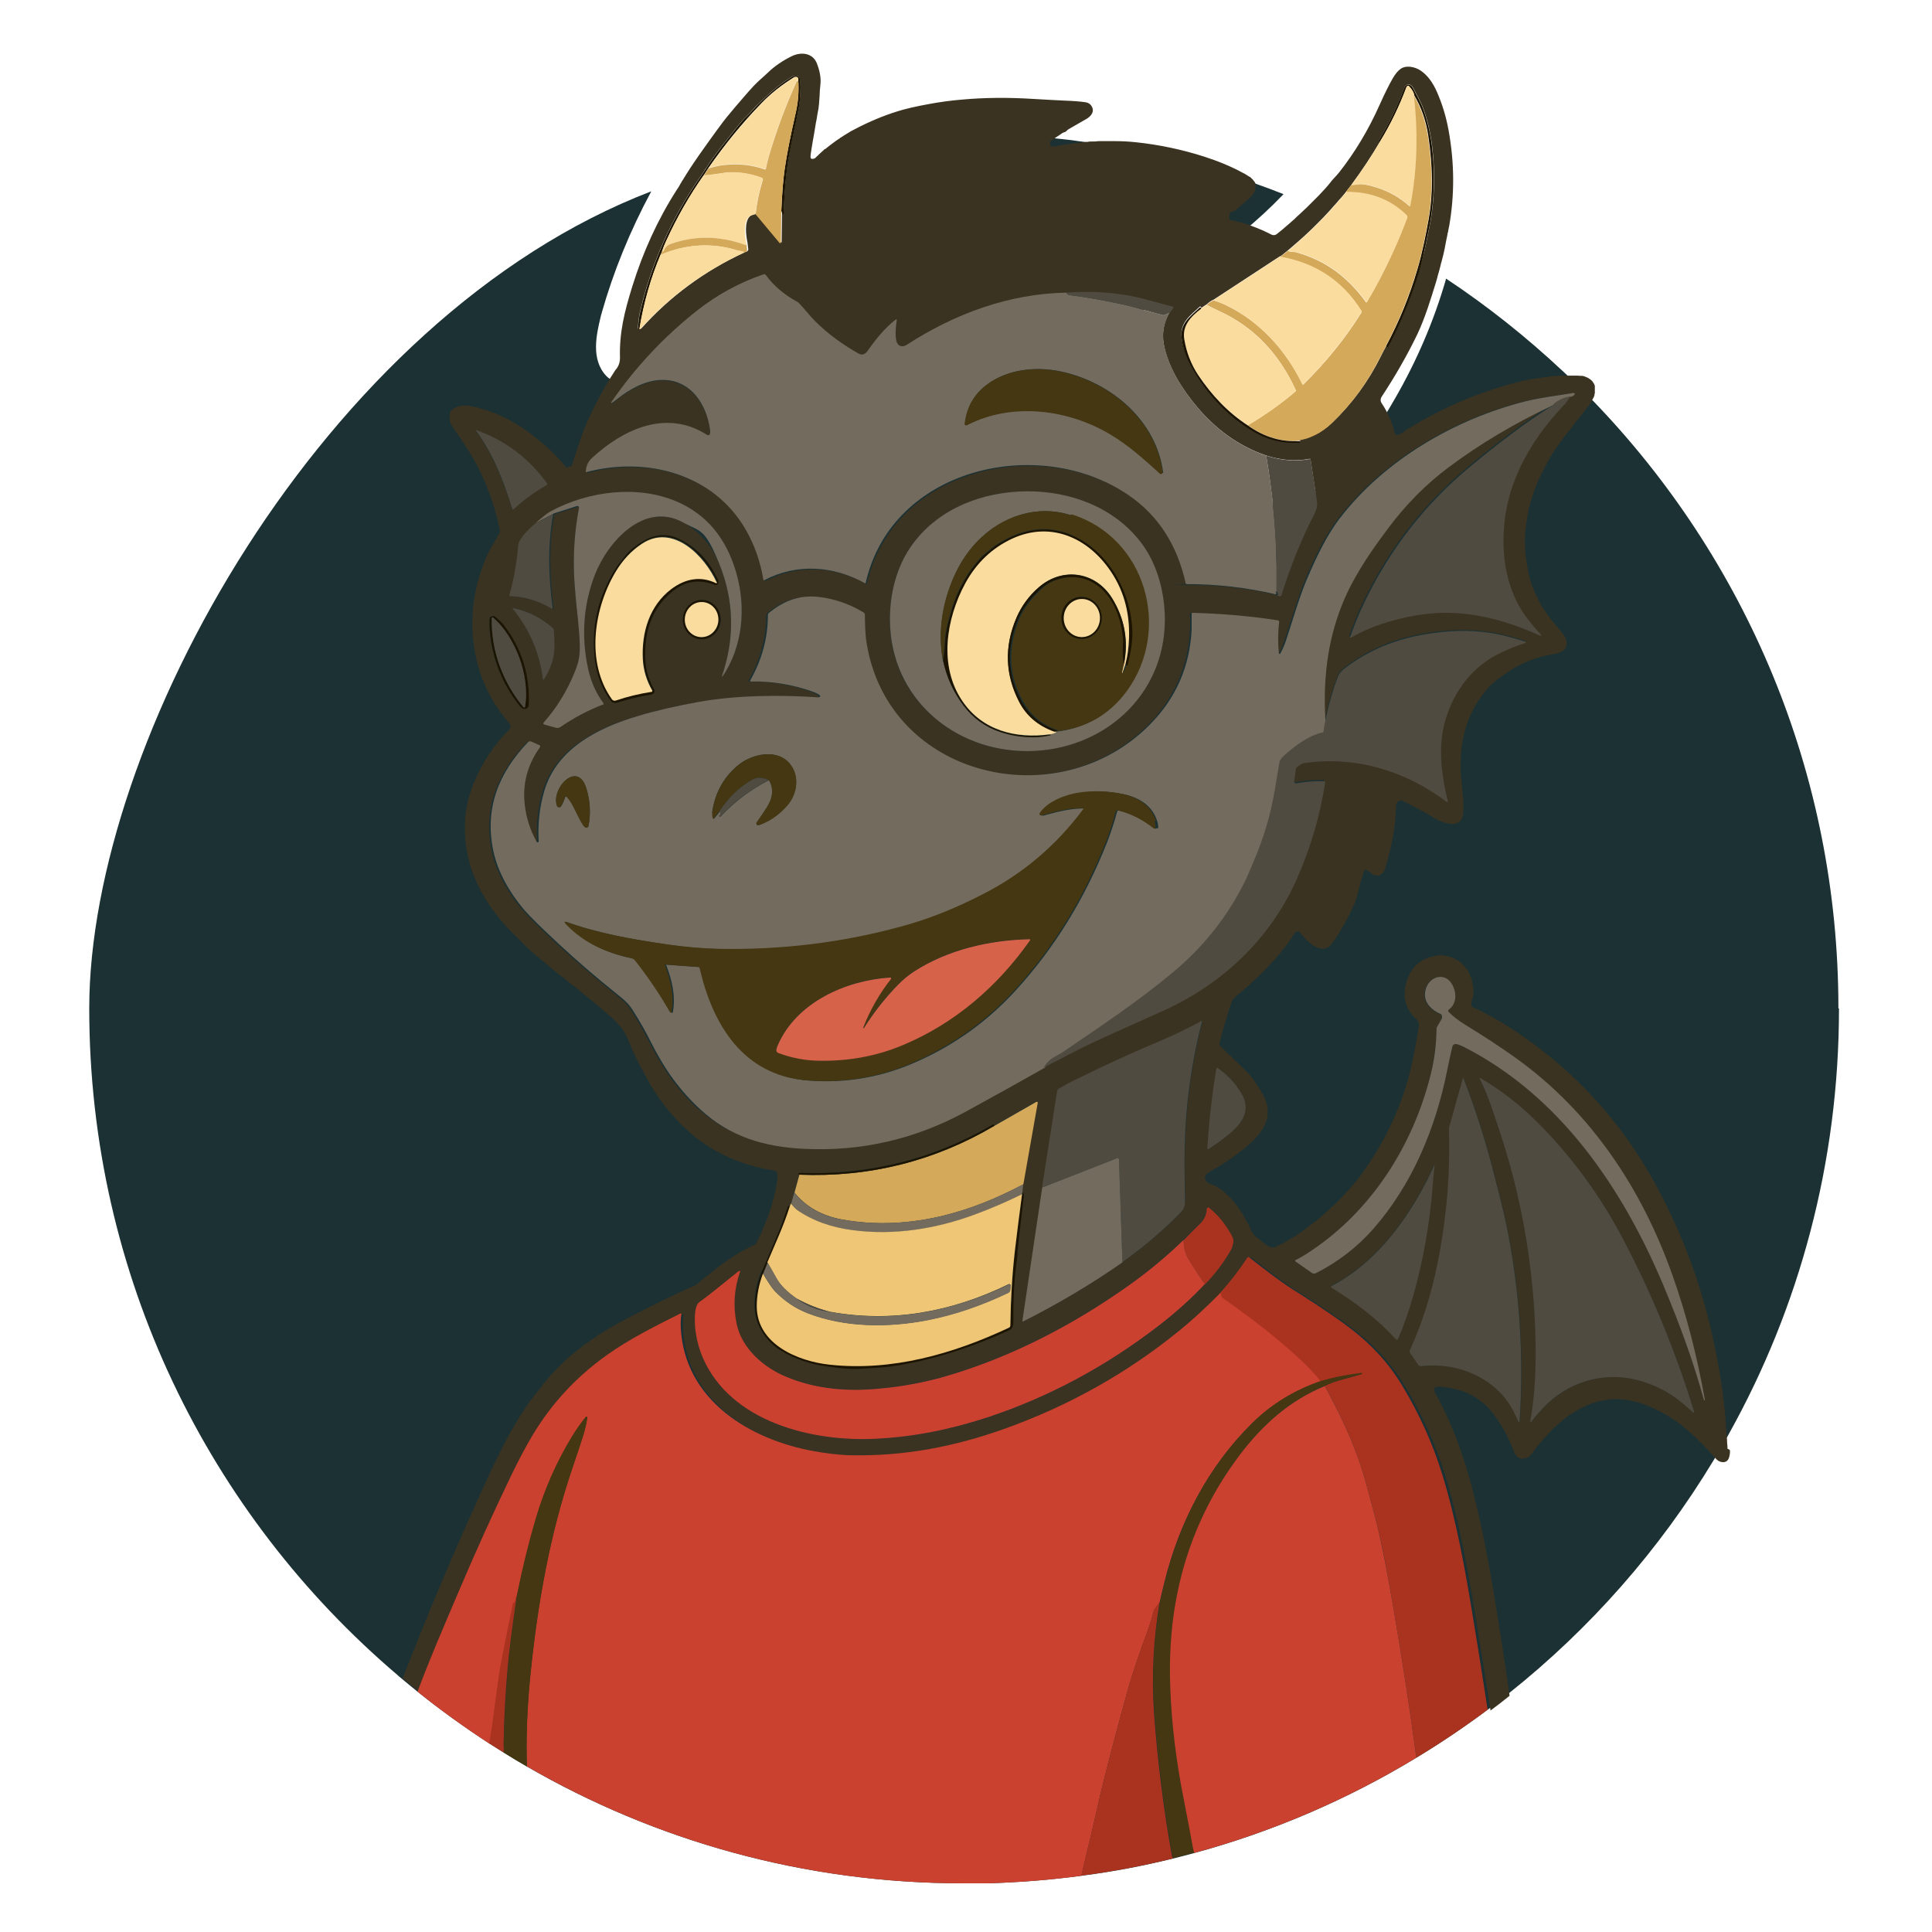 <svg xmlns="http://www.w3.org/2000/svg" id="Calque_1" viewBox="0 0 1024 1024"><defs><style> .st0 { fill: #d5a95a; } .st1 { fill: #efc576; } .st2 { fill: #aa331f; } .st3 { fill: #453711; } .st4 { fill: #3b3321; } .st5 { fill: #736b5e; } .st6 { fill: #d7624a; } .st7 { fill: #1c1401; } .st8 { fill: #1c3133; } .st9 { fill: #504b41; } .st10 { fill: #fadc9f; } .st11 { fill: #cb412f; } </style></defs><path class="st8" d="M974.7,534.6c0,81.7-21.1,158.5-58.2,225.1-.4.7-.8,1.5-1.2,2.2-2.1,3.8-4.3,7.5-6.6,11.3-.2.3-.4.7-.6,1-28.6,47.3-65.3,89-108.4,123.3-.3.3-.7.5-1,.8-3.3,2.6-6.7,5.2-10.1,7.8-12.2,9.1-24.9,17.7-38,25.6-36.3,22-75.8,39.1-117.8,50.5-3.7,1-7.5,2-11.2,2.9-15.8,3.9-32,7-48.5,9.1-16.3,2.2-32.9,3.5-49.7,4h-12.9c-84.3,0-163.3-22.6-231.4-62-4.1-2.4-8.2-4.8-12.3-7.4-2.6-1.6-5.1-3.2-7.6-4.8-13.2-8.6-26-17.8-38.3-27.7-3.1-2.5-6.1-5-9.1-7.5-.4-.3-.7-.6-1-.9-100-85-163.5-211.8-163.5-353.4S171,168.2,345.2,101.4c-11.3,21-20.1,42.6-26.3,64.5v.3l-.2.3c-.1.5-.3,1.1-.4,1.7-2.1,8.8-5.3,22.2,3,31l.7.7.8.6h0l.6.5.6.4c2.7,1.7,5.9,2.6,9.2,2.6,9.8,0,19.2-7.7,28.4-15.2,2.1-1.7,4.1-3.4,5.6-4.4h0c12.2-9.1,22.7-18.9,33-30.8h0c3.8-4.6,9-7.5,15-10.8,3.4-1.9,7-3.9,10.6-6.4l.5-.4.5-.4c9-7.5,10.3-19.4,11.3-28.1.1-1,.2-1.9.3-2.8v-.2h0c.9-9.4,2.3-19.1,3.6-28.6,22.4-3.3,45.3-5.1,68.7-5.1s31.1.8,46.3,2.3c.7,0,1.4,0,2,.2,2.2.2,4.4.5,6.5.7h0c1.8.2,3.6.4,5.3.7h0c32.4,4.2,63.8,11.8,93.7,22.3h0c.5.2.9.3,1.4.5,4.8,1.7,9.6,3.5,14.4,5.4-6.8,7.1-13.9,13.7-21.3,19.7h-.2c-9,7.3-18.6,14-26,19.1h0v.2c-1.6,1.1-3.1,2.1-4.6,3.2-13.6,9.6-30.6,21.5-31.7,44.1h0v.2c-.4,10.2,2.5,20.9,8.6,31.8,5.9,10.5,13.5,18.8,18.8,23.9h0c15.5,14.8,32.1,22.6,48,22.6s24.5-4.8,35-14.3c14.6-12.5,25-29.1,32.5-42.2,11.5-19.9,20.6-41.1,26.9-62.9,0-.2,0-.4.2-.6,22,14.6,42.6,31,61.8,49,.5.4.9.9,1.4,1.3,4.8,4.5,9.5,9.2,14.1,13.9.3.3.5.5.8.8,80.4,83.4,129.8,196.8,129.8,321.7l.4.2h-.1Z"></path><path class="st4" d="M915.6,768c0-1.1,0-2.2-.2-3.3,0-.9,0-1.9-.2-2.8,0-1.9-.3-3.9-.4-5.8,0-.9-.2-1.9-.2-2.8v-.4c0-1.1-.2-2.2-.3-3.3v-.3c0-1.2-.2-2.4-.4-3.6,0-1-.2-2.1-.3-3.1-.5-4.4-1.1-8.8-1.9-13.3,0-.9-.3-1.7-.4-2.5,0-.8-.2-1.5-.4-2.2-.2-1.1-.4-2.2-.6-3.3-.4-2.2-.8-4.5-1.3-6.7-6.2-30.8-16.7-59.7-31.5-86.8-18.1-33.2-42.8-60.2-74.1-81.1-7.3-4.9-15-9.2-22.9-12.9-.4-.2-.6-.5-.7-1,0-1.3.2-2.7.8-4.1.2-.4.3-.8.3-1.3.6-6.3-2-13.8-7.2-17.6-5-3.6-10.5-4.4-16.4-2.3-6.2,2.2-10.2,6.7-12,13.5-2,7.8-.2,14.2,5.4,19.2,1,.9,1.5,2.2,1.3,3.6-.6,4.7-1.7,10.6-3.2,17.9-4,19.5-11.9,38.1-23.7,55.7-5.1,7.7-11.1,14.7-17.7,21-5.7,5.4-11.3,10-16.6,13.8-5,3.6-9.8,6.4-14.3,8.5-2.7,1.3-4.2,0-6.8-2-2.3-1.7-4.1-3.2-5.2-4.3-.3-.3-.6-.7-.8-1.2-4.2-8.9-8.4-16.3-16.1-22.4-1.9-1.5-4.1-2.7-6.6-3.5-1.2-.4-2-1.2-2.3-2.6-.4-1.7,1.3-3.1,2.8-3.9,6.8-3.7,13.2-8,19-12.9,8.7-7.3,15.3-16.2,8.9-27.7-2.8-5-5.6-9-8.4-11.9-1.8-1.8-6.3-6.2-13.8-13.4-.7-.6-1-1.6-.7-2.5,1.7-6.8,3.7-13.8,6.2-21.1.4-1.2,1.1-2.2,2.1-3,11.1-9.2,20-18.2,26.8-27,1.8-2.3,3.3-4.6,4.6-6.7,0-.2.2-.3.3-.4,0,0,0-.1.2-.2h.2q0-.1.2-.2h.2c.5-.1,1,0,1.5.2,0,0,.2.1.3.2,0,0,.2.2.2.3,3.3,4.4,11.5,12.8,16.8,5.4,4.6-6.5,8.5-13.5,11.7-20.8.8-1.9,1.7-4.9,2.7-9,.7-3,1.6-6,2.6-9,.2,0,.3,0,.5-.1,1.4.5,2.8,1.3,4,2.4.2.2.5.3.7.4,3.5,1.1,5.2-1.2,6.1-4.3,1.9-6.7,3.3-12.4,4.1-17.1.7-4.1,1.2-9.5,1.5-16.3h0v-.3h.7c0-.2-.2-.4-.2-.6s0,0,0-.1c0-.3.3-.5.6-.4h.6v-.4c.4-.2.8-.2,1.3,0,5.1,2.4,10.6,5.3,16.4,8.8,4.4,2.7,15,7.2,16-1.5.3-2.5.3-4.8.2-7-.3-3.9-.7-8.3-1.2-13.1-.5-5.6-.2-12.5.6-17.6,1.8-11.2,6.4-20.9,13.7-29.2,3.2-3.7,8.3-7.1,12.2-9.6,6.3-4,13.2-6.7,20.8-8.1,4.6-.8,9.9-1.7,8.4-7.8-.2-.9-.7-1.8-1.4-2.8-4.5-5.6-9.2-10.8-12.2-16.3-3.2-5.9-5.2-11-6.1-15.1-1.5-7-2.3-13.1-2.2-18.3,0-4.1.6-8.7,1.5-14,1.9-10.8,6.4-20.7,12-30.4,1.9-3.4,5.3-8.1,10-14.1,3-3.8,6.6-8.4,10.7-13.7.2-.2.4-.5.5-.7s.3-.4.4-.6h0c0-.3.2-.4.3-.6,0-.1.2-.3.2-.4,0-.2.3-.5.4-.7,0-.2.2-.5.4-.7.2-.4.3-.8.5-1.3h0v-.4c0-.2,0-.4.2-.6v-1.4h0v-.7h0v-1.8c0-.3-.2-.5-.3-.8,0-.2,0-.3-.2-.4h0c0-.2-.2-.4-.3-.5,0-.2-.3-.4-.4-.6,0-.2-.3-.3-.4-.5-.2-.2-.5-.5-.8-.7s-.6-.4-.9-.6c-.4-.2-.8-.5-1.2-.6-.2,0-.3-.2-.5-.2-.4-.2-.8-.3-1.2-.4,0,0-.3,0-.4-.1h-1.1c-.4,0-.7,0-1.1-.1h-6.9c-2.3,0-4.8.1-7.3.4-7.3.9-11.8,1.6-13.6,2-24,5.6-46.3,15.2-67,28.8-.2,0-.3.2-.5.2h-1.1s-.2,0-.3-.1c0,0-.2,0-.2-.2,0,0-.2-.1-.2-.2s0-.1-.2-.2v-.2h0v-.4c-1.6-5.9-3.9-11.1-6.9-15.5-.7-1-.7-2.4,0-3.4,7.3-11.1,13.6-22.1,18.9-33.1,4.1-8.6,7.3-19.2,9.8-27.3.3-1,.6-2.1.9-3.1,0-.4.2-.8.3-1.2.5-1.7,1-3.5,1.4-5.2,0-.5.3-1,.4-1.5.3-1,.5-2.1.8-3.1.2-.7.3-1.4.5-2.1,0-.3.2-.7.2-1,.2-.7.3-1.3.4-2,.2-1,.4-2,.6-3.1.2-1.1.5-2.2.7-3.4,0-.3,0-.6.2-.8.2-1.2.4-2.4.7-3.6,2.9-16.6,2.8-33.5-.3-50.6-1.3-7.3-3.4-14.1-6.2-20.5-2.2-5-5-8.8-8.5-11.2-3-2.1-8-3.2-11-.8-1.3,1-2.6,2.6-3.9,4.8-1.9,3.3-4.2,7.9-6.9,13.9-6,13.5-13.3,25.6-21.7,36.2-1.4,1.7-2.8,3-4,4.5-.7,1-1.7,2.1-2.9,3.5-.8.8-1.5,1.7-2.3,2.5-.6.6-1.1,1.2-1.7,1.8-.4.4-.8.8-1.2,1.2-.6.6-1.2,1.2-1.8,1.8-.8.8-1.6,1.6-2.3,2.3-.7.7-1.3,1.3-2,1.9h0c-.7.7-1.4,1.3-2.1,2-.7.6-1.4,1.3-2.1,1.9-.3.3-.6.6-.9.9-.3.3-.6.6-.9.8h0c-1.5,1.4-3.1,2.7-4.6,4-.5.4-1,.9-1.5,1.3-.3.2-.6.5-.9.7-.6.5-1.1.9-1.7,1.4-.8.6-1.8.7-2.7.3-7.2-3.7-14.4-6.3-21.5-7.7-.4,0-.7-.3-.8-.7-.4-.9-.3-1.9.2-3,0-.3.4-.5.7-.6l1.4-.5c.2,0,.5-.2.7-.4,2.3-2,4.6-3.9,6.8-5.8.3-.3.7-.6,1-.9.4-.4.7-.7,1-1.1,0,0,.2-.2.3-.4.4-.5.7-1,1-1.5,0,0,0-.3.2-.4,0,0,0-.3.2-.4s0-.2,0-.4c.2-.5.2-1,.2-1.5v-.5h0v-.4h0v-.3h0v-.7h0s0-.2-.2-.3c0-.3-.3-.5-.5-.8,0,0-.2-.2-.3-.4,0,0-.2-.3-.3-.4,0,0-.2-.2-.3-.3-.2-.2-.3-.3-.5-.5l-.2-.2h0c-.2-.2-.4-.4-.7-.6h-.2c-.2-.2-.4-.3-.6-.4-.4-.3-.9-.6-1.4-.9s-1-.6-1.5-.8c-6-3.3-12.8-6.1-20.5-8.6-11.6-3.7-23.7-6.3-36.1-7.6-3.7-.4-7.6-.6-11.7-.6s-.7,0-1.1,0h-5.8c-1,0-2,0-3,.2h-1.8c-.7,0-1.5,0-2.2.2-.7,0-1.4,0-2.2.2-.8,0-1.6.2-2.4.3h-.4c-.5,0-.9,0-1.4.2-.5,0-.9,0-1.4.2-.5,0-1.1,0-1.6.2-.5,0-1.1,0-1.6.2h-.2c-1,.2-2,.3-3.1.5s-2.2.4-3.3.6h-1.2c-.4,0-.7-.3-1-.6v-.2c0-.2-.2-.3-.2-.5h0v-.6h0v-.3h0c0-.2.2-.4.3-.5l.2-.2c.3-.2.6-.4.9-.6,0,0,.2,0,.3-.2,0,0,.2-.2.3-.2.2-.2.4-.3.6-.5.4-.3.8-.5,1.2-.8.9-.6,1.9-1.2,2.8-1.9.7-.4,1.7-.5,2.1-1,.4-.5.8-.8,1.3-1.1,2.8-1.6,5.9-3.4,9.4-5.4,1.8-1,3.9-3.2,3.2-5.5-.6-1.9-1.8-3-3.8-3.3-2.4-.4-6.3-.7-11.7-.9-5.2-.2-10.7-.6-16.5-.9-13-.8-25.4-.7-37.4.4-6,.5-11.7,1.3-17.1,2.3-7.2,1.3-12.8,2.6-16.9,3.9-7.1,2.2-14.7,5.3-22.7,9.5-1.1.6-2.2,1.1-3.2,1.8-.3.2-.7.4-1,.6-1,.6-2,1.2-3,1.9-.2,0-.4.2-.6.4-.4.3-.8.6-1.2.8-.6.4-1.1.8-1.7,1.2-.3.2-.6.4-.8.6-.3.2-.6.4-.8.6-.5.4-1.1.8-1.7,1.3-.5.4-1.1.9-1.6,1.3h-.3c-.6.6-1.1,1.1-1.7,1.6-.1,0-.2.2-.3.3-.5.4-1,.9-1.4,1.3l-.2.2c-.6.5-1.1,1.1-1.7,1.6h-.2c-.1,0-.3,0-.4.2h-1.1l-.2-.2-.2-.2v-.2c-.1,0-.1-.4-.1-.4,0-.3,0-.8.1-1.5.1-.9.3-1.8.4-2.7.4-2.5.8-5,1.3-7.6.2-1.4.5-2.8.7-4.2.2-1.3.4-2.6.7-3.9.3-1.9.6-3.8,1-5.7.2-1.3.4-3.5.6-6.8,0-1.7.2-3.9.5-6.8.2-2.9-.4-6.4-1.9-10.3-2.3-5.9-8.7-6.3-13.6-3.8-4.3,2.1-8.8,5.1-12.1,8.3-1.3,1.2-3.1,2.9-5.6,5.1-1.2,1.1-2.9,2.9-5.2,5.5-4.9,5.6-8.7,10.1-11.4,13.4-1.9,2.3-6.9,9.1-14.8,20.3-.9,1.3-1.8,2.6-2.6,3.8-.6.9-1.2,1.8-1.8,2.7,0,0-.2.2-.2.3-.2.4-.5.7-.7,1.1s-.5.7-.7,1.1-.5.7-.7,1.1c-.5.9-1.1,1.7-1.6,2.6-.4.6-.8,1.2-1.1,1.8-.2.3-.4.6-.5.9-.3.5-.6,1-.9,1.5-.3.4-.5.8-.8,1.2-10.2,15.9-18,33.2-23.6,51.3-4.2,13.5-6.9,24.6-6.5,37.7,0,2.6-.8,4.8-2.5,6.6-.1.1-.2.3-.3.5-6.2,9.5-11.6,19.8-16.2,30.7-1.1,2.7-3.3,9.2-6.6,19.5,0,.2-.3.4-.6.4s-.3,0-.5-.2c-.2.3-.5.4-.8.2v.5c-.3.2-.6.2-.9,0-7-8.4-15.2-15.7-24.5-21.8-8.1-5.3-16.9-8.9-26.4-10.8-4.2-.8-7.6,0-10.2,2.5-.3.3-.6.7-.6,1.2-.5,2.8-.1,5.2,1.3,7.2,6.5,9.2,11.2,16.7,14,22.4,5.1,10.3,9,21.5,11.2,32.9,0,.3,0,.7-.2,1-1.8,3.5-4.4,7.3-5.9,10.4-14.1,29.9-11,65.8,11.2,90.7.7.8.7,2.1,0,2.9-9.1,9.3-15.9,19.9-20.2,31.8-3.2,8.8-4.2,18.3-3.1,28.5,2,18.3,11.8,34.9,25.2,48.1,2.9,2.9,5.1,5,6.5,6.5,1.9,1.9,4.2,4,7,6.3,6,5,11.4,9.4,16.2,13.1,6.8,5.3,14.5,11.6,22.9,19,4.2,3.7,7.2,8,9,13,1.3,3.6,4.4,9.9,9.2,18.8,7.3,13.5,18.8,27.1,31.4,35.3,10.9,7.1,23,11.6,36.1,13.6,1.1.2,1.8,1.1,1.8,2.1,0,2.7-.4,5.4-1,8.1-2.1,9.7-5.5,19-10.1,28-.3.6-.8,1.1-1.5,1.4-6.1,2.8-11.8,6.3-17.2,10.3-2.4,1.8-6.7,5.2-12.9,10.3-.3.2-.6.4-.9.6-11.7,5.2-23.8,11.2-36.5,17.8-14,7.3-27,16.1-37.9,27.5-2.3,2.4-4.2,4.6-5.8,6.7-1.2,1.5-3,3.9-5.5,7-2.3,2.8-5,6.8-8.2,12-4.6,7.5-9.4,16.6-14.4,27.4-16.5,35.5-32,71.9-46.4,109-.1.3-.2.6-.3.9,3,2.6,6.1,5.1,9.1,7.5,6.7-17.9,13.5-33.5,20.8-50.7,9.5-22.4,19.2-43.9,29.1-64.4,3.6-7.4,7.2-14.3,11-20.7,10.1-16.9,23.3-31.1,39.6-42.7,12.1-8.6,26.2-15.6,38.8-21.9h.2s.2,0,.2.2h0v.3h0c-.3,2.4-.4,4.7-.3,7,1.9,38.6,36.7,59.5,70.8,65.6,5,.9,12.2,1.9,18.3,2.1,28.9.7,55.7-4.4,82.8-14.1,34-12.2,64.8-29.5,92.2-51.8,6.7-5.4,14-12.1,21.9-20.1,5.4-6,10.3-12.3,14.7-19h0l.2-.2h.5c7.6,5.9,15.7,12.3,23.4,17.2,4.8,3,17.2,10.9,26.3,17.5,12.9,9.3,23.3,19.6,31.6,33.4,9.1,15.1,16.2,30.8,21.2,47,7.5,24.4,12.1,50.2,16.2,75.2.7,4.1,1.3,8.2,2,12.3.3,2.1.7,4.1,1,6.2s.7,4.1,1,6.2c1.3,8.3,2.6,16.6,3.9,25,3.4-2.5,6.8-5.1,10.1-7.8-.7-5.1-1.4-10.2-2.2-15.4-.2-1.7-.5-3.3-.8-5-.5-3.1-.9-6.1-1.4-9.2-.2-1.3-.4-2.5-.6-3.8-.4-2.5-.8-5.1-1.2-7.6-.2-1.3-.4-2.6-.6-3.8-.8-5.1-1.7-10.3-2.6-15.6-2.9-17.2-6.3-33.3-10.1-48.4-4.6-18.1-11.3-36.4-20.5-52.7h0v-1.5c0-.2.2-.3.4-.4h.2c.6-.3,1.4-.5,2.5-.4,12.1.8,21.5,5.5,28.1,14.1,4.5,5.9,8.3,12.7,11.2,20.4,1.2,3.3,3.5,4.3,6.8,3.2.8-.3,1.4-.8,1.9-1.4,8.9-11.9,18.5-22.3,32.4-27.4,13.2-4.8,25.2-1.7,37.6,4.9,4.6,2.5,9.1,5.6,13.5,9.4,4.6,4,9.6,9.1,15,15.2l.3.3h0c1.9,1.7,5.4,2.1,6.4-1.1.4-1.3.6-2.6.5-4l-1.2-.8v.2ZM657.9,579.4c4.9,8.2,1.5,14.7-5.2,20.6-3.6,3.1-7.7,6.2-12.3,9.1h-.2c0,0,0,0,0,0h0v-.2c.9-14.5,2.5-28.7,4.8-42.5h0v-.2h.5c5.2,3.6,9.4,8,12.6,13.4v-.2h-.2ZM678.5,136l4-3.2c2-1.7,4-3.4,5.9-5.1.8-.7,1.7-1.5,2.5-2.2,1-.9,1.9-1.8,2.9-2.7.9-.8,1.8-1.7,2.6-2.5s1.6-1.6,2.4-2.4c1.7-1.7,3.4-3.4,5-5.2.3-.3.5-.6.8-.9.6-.6,1.2-1.3,1.7-1.9.8-.9,1.7-1.9,2.5-2.8s1.5-1.8,2.3-2.6c.8-.9,1.6-1.9,2.3-2.8l3-3.9c5.5-7.5,10.6-15.1,15.1-22.8-.2.2-.4.2-.5,0-.2-.3-.3-.6,0-.9,5.3-8.9,9.7-17.9,13.2-27.1.5-1.3,1.1-2,1.9-2.2,1-.3,2.1.4,2.8,1.6,1.3,2.6,4,7.2,5.4,10.9,4.9,13.1,6.1,28,5.7,42.2-.2,5.9-.8,11.7-1.7,17.4-.2.9-1,5.2-2.6,12.9-.2.7-.3,1.4-.5,2.1,0,.5-.2,1.1-.4,1.6h0c0,.4-.2.8-.3,1.2,0,.4-.2.8-.3,1.1,0,.4-.2.7-.2,1s-.2.7-.3,1.1c0,.3-.2.7-.3,1-.3,1.3-.7,2.5-1,3.6-4.2,14.2-9.7,27.9-16.7,41h0c0,0,0,.1,0,.1h-.3s0-.1-.2-.2l-.2-.5c-1.1,2-2.2,4-3.2,6.1-6.5,13.1-15,24.7-25.5,34.8-5.5,5.3-12.1,8.8-19.8,9.5h2.6v.2h0v.3c0,.2,0,.3-.3.3-7.3.6-14.5-.8-21.4-4.2-3.7-1.8-8.5-4.9-12.1-7.8-10.1-8-18.2-17.8-24.4-29.2-2.5-4.7-4.1-9.4-4.6-14-.9-7.7,3.9-11.1,9.4-16.2.3-.3.6-.3.9,0v.6l3.1-2.1c1.3-1.2,2.5-2,3.6-2.4l35.3-23.1v.2h-.1ZM338,174.2c.4-4,.7-6.7,1-8,5.9-25.8,16.5-49.8,31.7-71.8.6-.9,1.2-1.8,1.7-2.5.6-.9,1.1-1.6,1.4-2.2,0,0,.1-.2.2-.3,0,0,.1-.2.2-.2,4.6-7.3,10.3-14.1,16.5-22,2.1-2.6,3.7-4.4,4.8-5.4,2.5-2.2,4-4.5,6.7-7,6.8-6.4,10.4-9.7,17.3-14,2-1.2,4.4-.8,4.6,1.8.4,4.9,0,9.8-.8,14.6-1.2,6.4-2.8,13.4-4.2,20.2-.2.8-.3,1.7-.5,2.5h0c-.1.6-.2,1.1-.3,1.7-.1.6-.2,1.2-.3,1.7,0,.6-.2,1.1-.3,1.7-1.4,8.8-2.1,18.8-2.4,28.2h0v.2h-.3c-.2-.3-.4-.8-.5-1.6l-.2,16.4v.2h0c0,0,0,.1-.1.1h0c-.1,0-.2,0-.3-.2l-12.7-15.2c-1.9.4-3.1.9-3.7,1.5-3.1,3-2.1,10.2-1.3,14.1l.4,3.4c0,.2,0,.4-.1.6-.3.5-.9.8-1.6.9-21.2,9.8-39.6,23.3-55.1,40.6h-.1c-.1,0-.2-.1-.3-.3,0,.3-.2.5-.5.5h0s-.1-.1-.2-.2h0c0-.1-.7.1-.7.1h0ZM313.6,243.2c16.8-15.6,39.9-26.2,61.3-12.3h.9s.1,0,.2-.1h0c.4-.7.5-1.4.4-2.3-1.8-14.2-10.7-27.4-26.3-26.8-8.4.4-16.7,5.1-23.1,10.2-1.1.9-2,1.5-2.8,2h-.2c-.2,0,0,0-.1,0h0v-.3c12.9-18.6,28.1-34.9,45.6-48.7,10.8-8.5,22.5-14.9,35.2-19.2.4-.1.8,0,1.1.3,4.3,5.8,9.8,10.4,16.3,14,.6.3,1.1.7,1.6,1.2,2.7,2.9,5.5,6.7,8.4,9.4,6.7,6.5,14.3,12.2,23,17.1,1.8,1,3.4.5,4.8-1.5,4.3-6.2,9-11.9,14.9-16.6h.5v.3c-.5,3.2-1.7,11.5,1.2,13.4,1.2.8,2.6.7,4.2-.3,25.4-16.4,54.4-27,84.6-27.6,10.4-.8,20.7-.4,30.9,1.2,8.7,1.4,17,4.1,25.5,6.3h0v.2h0c0,.1-2,2.7-2,2.7-3,5.3-3.9,10.8-2.9,16.6,2.2,12.1,9.7,23.8,17.5,33.1,10.3,12.3,22.5,21,36.7,25.9,8.2,2.6,15.8,3.2,23,1.8h.3c.2,0,.3.2.3.4h0c1.3,8.5,2.3,15.3,3.1,20.4.5,3.3.5,5-1.1,8.2-7,13.7-12.8,28-17.5,43.2,0,.2-.2.3-.3.4-.5.3-1.2.2-1.9-.4-15.5-3.6-31.2-5.4-47-5.4s-.7-.3-.8-.6c-4.3-19.5-14.2-35.6-30.3-46.6-47.2-32.3-125.6-14.6-139.3,46.6h0c0,0,0,.1-.1.1h-.2c-.1,0,0,0,0,0h-.1c-16.8-9.3-36.1-10.6-53.3-1.6h-.5v-.3c-1.6-9.6-4.7-18.4-9.3-26.4-17.1-29.7-52.8-39-84.4-30.6h-.4v-.3c0-2.9,1.1-5.2,3.1-7.1h-.8,0ZM617.3,328.6c0,40.6-33.2,69.2-72.4,69.5-39.2.3-72.7-27.9-73.3-68.5-.2-14.4,3.5-29.5,12-41.2,13.9-18.9,37.2-27.8,60.3-28s46.5,8.4,60.7,27.1c8.7,11.5,12.6,26.6,12.6,41h.1ZM358.4,265.8c16,6.8,26.6,19.5,31.9,38.1,5.2,18.4,3.4,38.8-7.3,54.7,0,.1-.2.1-.3,0,0,0-.1-.2,0-.3,6.8-20.1,6.3-39.9-1.4-59.2-3.9-9.7-10.2-17.1-18.9-22-21.1-11.9-40.6,10.5-47.2,27.8-6.1,16-7.2,32.7-3.4,50,1.5,6.6,4.2,12.6,8.1,17.9h0v.2s0,.2-.1.2h0c-8.1,3.1-15.7,7.1-22.8,12-.8.5-1.7.7-2.6.4l-6.1-1.7h-.1l-.2-.2h0v-.4s0-.2.1-.2c7-7.9,12.5-16.8,16.5-26.8,1.3-3.1,2.1-5.8,2.4-8.2.7-5.1,0-12.9-.7-19.9-1-9.1-1.6-16-1.9-20.9-.7-12.4,0-25.1,2.5-38v-.3h0v-.2h-.1c0,0,0-.1-.1-.1h-.5l-12.4,4c-3,16.5-2.5,33.3-.3,49.8v.2h0s-.1.1-.2.1h-.2c-6.8-4.1-14.1-6.3-21.8-6.7h-.3v-.4h0v-.2c2.4-8.3,3.9-17.1,4.7-26.4.3-3.5,6.4-9.4,9.1-11.5,3.8-3.3,6.4-5.4,7.8-6.1,20.1-10.9,46-14.1,66.7-5.4l-.9-.3ZM342.1,350.4c.3,5,1.8,9.9,4.4,14.6.5.9.5,1.6,0,2.3-.3.4-1.1.7-2.2.9-4.9.8-10.7,2.2-17.4,4.2-1.1.3-2.4,0-3.1-1-4.6-6-7.4-13.4-8.4-21.1-2.4-17.8,1.5-34.5,11.5-50,.1-.2,1.5-1.9,4-5.1,1.6-2,3.1-3.5,4.5-4.7,7.5-5.9,15.3-9.3,24.2-5.1,7.8,3.7,14,9.3,18.3,16.9.4.7,1.3,2.3,2.7,4.9.2.3.2.6.2.9s0,.7-.2,1.1c-.2.5-.7.9-1.3.8h-.1c-8.3-3.3-15.8-2.2-22.5,3.2-11.6,9.4-15.5,22-14.5,37.2h-.1ZM362,327.9c.3-5.8,5-10.2,10.5-9.9,5.5.3,9.7,5.2,9.5,10.9-.3,5.8-5,10.2-10.5,9.9-5.3-.3-9.5-4.9-9.5-10.4s0-.4,0-.5ZM271.9,322.2h0c7.8,1.6,14.7,5.1,20.8,10.4.5.4.8,1,.8,1.6.2,5.2.6,9.8-.3,14.1-.9,4-2.6,7.9-5.2,11.8h-.1c-1.8-14-7.1-26.5-16-37.4h0v-.2h0v-.3h0ZM252.2,228.3h0v-.2h.3c15.3,5.5,27.7,14.9,37.2,28h0v.7h0c0,.1-.1.3-.2.3h-.1c-6.2,3.6-12,7.8-17.2,12.7h-.7s-.1,0-.2-.1v-.2c-4.4-14.3-10.2-29-19.2-41.2h.1ZM259.5,333.9c-.2-2.4-.2-4.5,0-6.3,0-.4.4-.8.8-.9l1-.2c.3,0,.7,0,.9.2,2.1,1.5,3.7,3.1,4.8,4.6,9.5,12.3,13.8,26.4,13,42.3,0,.4-.2.8-.4,1.1-1.2,1.6-3,1-4.3-.7-9.3-11.7-14.6-25.1-15.9-40.2h.1ZM370.6,588.4c-11-10.1-19-21.2-26.2-35.5-3-6-6.3-11.8-9.9-17.4-1.9-3-3.9-4.9-7-7.4-11.6-9.3-22.2-18.4-31.7-27.2-9.7-9-16-15.2-18.9-18.6-7.5-8.9-13.9-19.7-16.2-31-4.8-22.6,2.8-41.5,18.4-57.8.4-.4,1-.6,1.6-.3l4.5,2s.1,0,.2.1h0c0,.2.1.4.1.5v.2h0c-6.7,9.4-9.5,19.5-8.2,30.5.8,7.1,2.8,13.7,6.2,19.8,0,0,0,.1.1.2h.1c.1.1.2.1.4.1h.2c.1,0,.2-.2.3-.3h0v-.3h0c-.5-9.3.5-18.2,3-26.6,6.6-22.3,28-33.3,49.6-39.7,9.7-2.9,20.3-5.4,31.8-7.4,19.9-3.6,43.2-3.9,63.5-2.5.4,0,.7,0,1.1-.2.1,0,.2-.1.2-.2v-.5h0c0-.1,0-.3-.2-.3-.8-.6-2.1-1.3-4-2-10.4-3.8-21.3-5.5-32.7-5.3h-.2v-.3h0v-.2c6.2-10.9,9.3-22.5,9.4-34.6,0-.5.2-1,.6-1.3,7.8-6.4,16.1-9.6,26.5-8.4,8.3.9,16.2,3.7,23.6,8.2.4.3.7.7.7,1.2,0,5.3.2,10.4,1,15.5,12,71.1,101.5,91.9,150,42.8,13.8-13.9,21.1-30.7,22.2-50.4,0-2.2.2-5,0-8.4,0-.3.2-.5.5-.5h0c15.3.4,30.4,1.7,45.3,4,.4,0,.6.4.6.8-.7,5.5-.7,10.9-.2,16.4,0,.2,0,.4.3.5h.4s.2,0,.2-.2h0c1.1-2,2.1-4.3,3-7.1,3.5-10.2,7-22.7,11.2-32.7,4.3-10.1,10-22.3,17-31.5,23.7-31.1,61.3-53,99.1-62.4,7.9-2,16.1-2.9,24.8-4.3h0s.2.1.2.2h0v.2c-.5.6-1.1,1.1-1.7,1.2l-2.1,3.1c-.3.4-.6.8-.9,1.1-10.2,10.5-18.2,21.8-23.8,33.9-6.5,13.8-9.3,28.3-8.5,43.4.7,13.3,4.9,26.5,12.7,36.5,2.4,3.1,4.8,5.9,7.1,8.4h0v.2h0s-.2.1-.3,0c-21.3-9.6-42.8-14.9-66.1-10.8-12,2.1-23.8,5.6-34.3,11.8h-.2v-.4c2.3-6.5,4.8-12.6,7.6-18.4,13.5-28.1,32.1-52,55.7-71.6,13.8-11.5,29.6-23.7,44.9-33.3h0c0-.1-.3-.1-.3-.1-.7.5-1.6,1-2.5,1.4-19.2,9.1-37.1,19.8-53.5,32-11.8,8.8-22.5,19.5-32,32.2-7.4,9.8-13.4,18.8-17.9,26.8-10.1,17.9-15.3,38.3-15.8,61.2,0,7.1,0,12.5.6,16.3,2.1-10.4,4.5-19,7.4-26.1.5-1.3,1.8-2.7,3.8-4.2,16.2-12.3,34.8-18,55.9-19.3,10.8-.7,21.2.3,31.2,3.1,2.6.7,5.3,1.5,8.1,2.4h.2v.4c0,.1,0,.2-.2.2-4.9,1.6-9.7,3.6-14.4,5.9-15.2,7.6-25.3,22.5-28.9,38.8-2.7,12.6-.9,26.4,2.3,39.2,0,.2,0,.3-.2.4h-.2c-21.7-16.4-48.4-24.7-75.8-20.6-.9.1-2.2.9-3.8,2.2-.2.2-.3.4-.4.6l-1,6.8v.2h0c0,.1,0,.2,0,.1,0,.2.2.5.4.6h.2c0,.1.5.1.5.1,5.2-.9,10.2-1.3,14.9-1.1h0v.3h0c-2.8,18.2-8,35.6-15.4,52.2-14.3,31.6-39.8,55.4-71.3,69.4-21.3,9.5-35,15.7-41.1,18.7-3,1.5-10.3,5.2-21.7,11.2-14,7.9-28,15.7-42.1,23.4-26.7,14.5-55.2,21.1-85.6,19.6-20.8-1-39.1-6.3-54.7-20.7l.6.9h.1ZM628,637.2c0,2.1-.7,3.9-2.1,5.4-9.2,9.5-19.6,18.3-31,26.5-16.2,11.4-33.8,21.8-52.6,31.3h-.2v-.2l10.5-70.6,8-51c0-.6.5-1.2,1-1.5,3.1-1.8,6.3-3.5,9.7-5.1,14.8-7.4,29.3-14,43.5-19.9,8-3.4,15.4-7,22.4-10.8h.2v.2c-5.7,21.7-8.8,44.1-9.3,67.1-.2,8.6,0,18.2.2,28.7h-.3ZM404,673.5c3.2-7.3,6.4-15,9.8-23.2.3-.7,1.5-4.1,3.6-10.4.2-.6.6-.7,1.2-.2l.7-1.8,1.7-5.9,2.6-9.5c-.3,0-.4,0-.3-.3,0-.4.3-.6.7-.6,36.7,1.3,70.7-7.2,102.1-25.5.3-.2.7-.2.9,0v.4l22.2-12.7h.5v.4l-7.6,43.1c-.4,2-.5,3.4-.4,4.3.6.4.8,1.5.5,3.2-2.1,17.9-3.2,27.5-3.2,28.6,0,1.8-.3,4-.7,6.8-.2,1.8-.5,4-.7,6.8-.6,7.1-.9,14.8-.8,23.3,0,2.3-.8,3.8-2.5,4.5-19.8,9-40.5,15.8-61.9,19-5.3.8-10.9.8-16.9,1.3-3.2.3-8.8,0-17-1.2-9.3-1.2-17.6-4-25.1-8.6-4.9-3-8.7-7.3-11.4-13-4.1-8.7-2-20.6,1.8-29.4l.2.5h0ZM653.8,658.5c-.2,1.5-.6,2.7-1.1,3.6-3.8,6.7-8.4,12.9-14,18.6-7,7.5-15.3,15-24.8,22.3-28.1,21.6-58.1,37.7-90,48.2-19.8,6.5-39.2,10.5-60,11.5-33.6,1.6-76.5-8.9-91.4-43.2-1.7-4-2.9-8.3-3.6-12.8-.5-3.9-1.4-14.2,1.9-16.5,3.7-2.6,10.6-8,20.7-16.3.2,0,.4-.2.6-.2h.1v.2c-3.2,9-3.8,18.2-1.9,27.5,2.7,13.2,14.3,23.3,26.5,28.3,15.7,6.5,32.2,7.8,49,6.2,12.4-1.1,24-3.3,34.8-6.4,35.3-10.2,68.6-27.6,98.4-48.9,9.8-7,19.2-14.8,28.3-23.6,2.8-3,5.7-5.9,8.6-8.7,2.3-2.2,3.5-4.9,3.6-8,0-.2,0-.4.2-.5h.4c4,3.1,7.4,7,10.3,11.6,1.7,2.7,2.7,4.5,2.8,5.5v1.5h.6ZM741.1,709.4h0c-.2.3-.4.3-.6.2h-.2c-9.9-10.9-21.7-19.8-34.4-27.6l-.2-.2c-.2-.2,0,0,0-.2s0,0,0,0v-.2h0c25-13,42.8-38.6,54.2-63.5,0,0,.2-.2.3,0h0c-.4,3.8-.7,7.8-1.1,12.2-1.5,18.8-4.8,37.4-9.9,55.8-2.3,8.3-5.1,16.2-8.3,23.8h0l.2-.3ZM805.5,753.4c0,.2,0,.3-.3.3s0,0,0,0h0c-.3-.6-.9-1.9-1.8-3.8-8.6-19.1-30-28.2-50-25.8-.5,0-1-.2-1.3-.6l-4.4-6.4c-.3-.5-.4-1.1,0-1.7,6.5-14.4,11.3-29.7,14.5-45.7,4.8-23.6,6.8-47.4,6.1-71.3,0-.5,0-1,.2-1.4l7.2-25.7h0c6.1,15.7,11.2,31.5,15.4,47.6,2.5,9.9,5.5,21.1,7.5,30.4,7,34.3,9.3,69.1,7,104.3v-.2h-.1ZM897.9,748.8h-.2c-1.7-1.5-3.8-3.4-6.4-5.5-6.3-5.3-13.8-9.2-22.5-11.6-18.6-5.2-38.1.8-51.1,14.8-2.2,2.4-4.2,4.7-6,7.1h-.5v-.2h0c.6-3.2,1.2-7.3,1.7-12.2,1.1-10.4,1.4-22.5.9-36.3-1.3-36.1-7.8-72.6-19.5-107-2.6-7.7-5.5-17.4-10-26.1v-.3h.2c10.8,6.3,20.9,14,30.2,23.3,18.2,18.2,33.6,39.1,45.9,62.6,15.3,29.1,27.8,59.6,37.5,91.3,0,0,0,.3-.2.3v-.3h0ZM903.4,742.2h0c-.2,0-.3,0-.3-.2-5-18.4-12.2-38.7-21.5-60.8-21.8-51.8-54.8-100.3-105.7-126.3-1.6-.8-2.9-1.3-4-1.5-1-.2-1.9.4-2.1,1.3-.6,2.3-1.5,6.6-2.8,12.8-6.1,30.5-18.5,60.3-39,83.7-8.5,9.7-18.7,17.6-30.5,23.6-.6.3-1.4.3-2,0l-8.9-6.2c-.2,0-.2-.4,0-.6l.2-.2c2.1-1,5-2.7,8.8-5.3,31.8-21.5,53.4-55.7,62.7-93,2.2-8.9,2.9-15.9,3.1-24.1,0-.4,0-.8.3-1.2l2.4-4.2v-1.2h0c0-.4,0-.6-.3-.8l-.2-.2-.2-.2s-.2-.2-.3-.2h-.2c-2.2-1-3.9-2.2-5.3-3.7-2.6-2.8-3.3-6.1-2.1-9.8,2.1-6.3,9.9-8.6,13.7-2.3,2.6,4.4,2.8,10.4-1.6,13.6,0,0-.2,0-.2.2h0v.6h0v.2h0c2.4,2.5,5.3,4.7,8.5,6.7,9.8,5.9,18.7,11.8,26.7,17.5,40.1,28.6,67.2,69.4,83.5,115.4,7.3,20.5,13,42.5,17.2,66,0,0,0,.3-.2.3l.4.3v-.2Z"></path><path class="st7" d="M414.1,112c.4-9.6,1-17.1,1.8-22.5,1.1-7.6,3-17.3,5.7-29.1,1.4-6,1.9-12,1.5-18-.1-.9-.2-1.3-.4-1.4-.6-.3-1.3-.3-1.9,0-6.5,4-12.3,8.6-17.2,13.7-10.2,10.5-19.5,21.9-28.1,34.3l-2.4,3.7c-7.6,10.8-14.3,22.5-20,35-.8,1.7-1.5,3.4-2.1,5.2l-.8,2c-5.2,12.2-8.9,25.2-11.2,39.2,0,.3-.2.5-.5.5s-.4-.2-.4-.4h0c.4-4,.7-6.7,1-8,5.9-25.8,16.5-49.8,31.7-71.8,1.7-2.4,2.8-4.2,3.5-5.2,4.6-7.3,10.3-14.1,16.5-22,2.1-2.6,3.7-4.4,4.8-5.4,2.5-2.2,4.1-4.5,6.7-7,6.8-6.4,10.4-9.7,17.3-14,2-1.2,4.4-.8,4.6,1.8.3,4.9,0,9.8-.8,14.6-1.6,8.8-4.1,18.8-5.6,27.9-1.4,8.8-2.1,18.8-2.4,28.2,0,.2-.2.3-.4.3h-.2c-.2-.3-.4-.8-.5-1.6,0,0-.2,0-.2,0Z"></path><path class="st10" d="M423.1,42.5c-.4,0-.7,0-.8.3-6,13.2-11,26.7-15,40.5-.6,1.9-1,3.9-1.4,6,0,.2-.2.3-.4.3h0c-6.8-2.3-13.8-3.1-20.9-2.4-2.8.3-5.8.9-9,1.9,8.6-12.3,18-23.8,28.1-34.3,4.9-5.1,10.7-9.7,17.2-13.7.6-.4,1.3-.4,1.9,0,.1,0,.3.5.4,1.4h-.1Z"></path><path class="st0" d="M423.1,42.5c.4,6,0,12-1.5,18-2.7,11.8-4.6,21.5-5.7,29.1-.8,5.4-1.4,12.8-1.8,22.5l-.2,16.4c0,.2-.2.4-.4.4s-.2,0-.3-.1l-12.7-15.2c.6-5.8,1.8-11.8,3.8-18.2.1-.5,0-.9-.5-1.1-5.7-2.2-11.7-3.1-17.8-2.9-.8,0-3,.3-6.4.9-2.1.3-4.3.6-6.5.7l2.4-3.7c3.2-1,6.2-1.7,9-1.9,7.1-.7,14.1,0,20.9,2.4.2,0,.4,0,.5-.2h0c.4-2.1.9-4.1,1.4-6,4-13.8,9-27.3,15-40.5.1-.2.4-.3.8-.3v-.3h0Z"></path><path class="st7" d="M734.7,183.3c6.9-12.9,12.4-26.4,16.5-40.4,2.6-8.6,4.6-18.8,6-26.6,2.4-13.2,2.3-28-.2-44.5-1.2-7.9-3.7-15-7.4-21.2-.2-1.4-1.1-3-2.7-4.8-.3-.4-.9-.4-1.2,0,0,0-.2.2-.2.3-3.8,10.2-8.5,19.9-14.1,29-.2.2-.4.2-.5,0-.2-.3-.3-.6,0-.9,5.3-8.8,9.7-17.9,13.2-27.1.5-1.3,1.1-2,1.9-2.2,1-.3,2.1.4,2.8,1.6,1.3,2.6,4,7.2,5.4,10.9,4.9,13.1,6.1,28,5.7,42.2-.2,5.9-.8,11.7-1.7,17.5-.2.9-1,5.2-2.6,12.9-1.1,5.2-2.1,9.4-3.1,12.8-4.2,14.2-9.7,27.8-16.7,41,0,.2-.4.3-.6.2,0,0,0-.1-.2-.2l-.2-.5h-.1Z"></path><path class="st10" d="M749.6,50.6c2.3,20,1.6,39.4-1.9,58.2,0,.2-.2.4-.5.3h-.2c-4.9-4.4-10.5-7.6-16.7-9.6-4.8-1.6-8.4-2.1-10.8-1.8-1.7.3-2.7.3-3.2.2,5.6-7.5,10.6-15.1,15.1-22.8,5.6-9.1,10.3-18.8,14.1-29,.2-.4.7-.7,1.1-.5,0,0,.2,0,.3.2,1.6,1.7,2.5,3.3,2.7,4.8h0Z"></path><path class="st0" d="M734.7,183.3c-1.1,2-2.2,4-3.2,6.1-6.5,13.1-15,24.7-25.5,34.8-5.5,5.3-12.1,8.8-19.8,9.5-8.5.2-16.8-2.6-24.8-8.3,9.2-5.5,17.6-11.4,25.2-17.9.2-.2.3-.5.2-.7-8.6-18.8-21.9-33.5-40.8-42-2.2-1-4.3-2.1-6.4-3.2,1.3-1.2,2.5-2,3.6-2.4,2.3.7,4.5,1.5,6.5,2.5,18,8.6,31.9,24,40.6,41.9,0,.2.3.3.5.2h0c11.7-11.5,22-24.1,30.6-37.8.3-.4.3-.9,0-1.4-9.9-15.6-24.2-25-42.9-28.4l4-3.2c.7.3,1.4.5,2.3.5s1.9.1,2.4.3c15.6,4.3,27.4,13.4,36.8,26.4,0,.1.3.2.4,0h0c5.2-8.7,10-17.9,14.3-27.6,2.3-5,4.6-10.7,7-16.9.2-.6,0-1.2-.4-1.6-8.7-8.3-19.4-12.4-32.1-12.2l3-3.9c.4.2,1.5,0,3.2-.2,2.4-.4,6,.2,10.8,1.8,6.2,2,11.8,5.2,16.7,9.6h.6v-.2c3.6-18.8,4.2-38.2,1.9-58.2,3.7,6.2,6.1,13.2,7.4,21.2,2.5,16.5,2.6,31.3.2,44.5-1.4,7.8-3.4,18-6,26.6-4.2,14-9.7,27.5-16.5,40.4v-.2h.2Z"></path><path class="st10" d="M400.6,113.5c-1.8.4-3.1.9-3.7,1.5-3.1,3-2.1,10.2-1.3,14.1v.3c-.1.3-.4.4-.7.4h0c-13.6-4.9-26.8-5-39.8-.4-1.6.6-2.7,1.8-3.4,3.6,0,.2-.2.3-.4.3s-.3,0-.4-.2c.6-1.7,1.3-3.5,2.1-5.2,5.7-12.5,12.4-24.2,20-35,2.2-.2,4.3-.4,6.5-.7,3.5-.5,5.6-.8,6.4-.9,6.2-.3,12.1.7,17.8,2.9.4.2.7.7.5,1.1-2,6.4-3.2,12.5-3.8,18.2h.2,0Z"></path><path class="st10" d="M713.4,101.7c12.7-.2,23.4,3.8,32.1,12.2.4.4.6,1.1.4,1.6-2.4,6.2-4.7,11.9-7,16.9-4.4,9.7-9.2,18.9-14.3,27.6,0,.1-.3.2-.4.1h0c-9.5-13-21.2-22.1-36.8-26.4-.5-.1-1.2-.2-2.4-.3-.9,0-1.7-.2-2.3-.5,11.6-9.8,21.9-20.1,30.8-31.1h0Z"></path><path class="st0" d="M395.6,129l.4,3.4c0,.2,0,.4-.1.6-.3.5-.9.7-1.5.9-.2-.4-.8-.7-1.8-.8-.9-.1-1.5-.3-2-.4-13.3-4.1-26.8-3.4-40.4,2.4l.8-2c0,.1.2.2.4.2s.3-.1.4-.3c.6-1.8,1.8-3,3.4-3.6,13-4.7,26.2-4.5,39.8.4.3,0,.6,0,.7-.3h0v-.5h0Z"></path><path class="st10" d="M394.4,133.9c-21.2,9.8-39.6,23.3-55.1,40.6h-.1c-.2,0-.3,0-.3-.3,2.3-13.9,6.1-27,11.2-39.2,13.6-5.7,27.1-6.5,40.4-2.4.4.1,1.1.3,2,.4,1,.1,1.6.4,1.8.8h.1Z"></path><path class="st10" d="M678.5,136c18.8,3.3,33.1,12.8,42.9,28.4.3.4.3,1,0,1.4-8.7,13.8-18.9,26.4-30.6,37.8-.2.2-.4.2-.6,0h0c-8.6-18-22.6-33.4-40.6-42-2-.9-4.1-1.8-6.5-2.5l35.3-23.1h0Z"></path><path class="st5" d="M676.9,313.8c-.2-.4-.4-.9-.3-1.4v-12c-.2-19.5-2.1-39.1-5.5-58.9-14.2-4.9-26.4-13.6-36.7-25.9-7.8-9.3-15.2-21-17.5-33.1-1.1-5.8,0-11.3,2.9-16.6l-2.8,1.1c-.3.1-.6.1-.9,0-7.8-2-14.5-4.3-21.7-5.8-9.7-2.1-18.9-3.7-27.4-4.8-1-.1-1.6-.6-1.7-1.3-30.2.5-59.2,11.1-84.6,27.6-1.6,1-3,1.1-4.2.3-2.8-1.9-1.6-10.2-1.2-13.4v-.2h-.1c0,0,0-.1-.1-.1h-.3c-6,4.7-10.6,10.5-14.9,16.6-1.4,2-3,2.5-4.8,1.5-8.6-4.8-16.3-10.5-23-17.1-2.8-2.8-5.7-6.6-8.4-9.4-.4-.5-1-.9-1.6-1.2-6.5-3.6-12-8.2-16.3-14-.2-.3-.7-.5-1.1-.3-12.6,4.3-24.4,10.7-35.2,19.2-17.5,13.8-32.7,30-45.6,48.7v.2h0c0,0,0,.1.1.1h.2c.8-.5,1.7-1.1,2.8-2,6.3-5.1,14.7-9.9,23.1-10.2,15.6-.7,24.5,12.5,26.3,26.8.1.9,0,1.7-.4,2.3h-.2c0,.1-.1.1-.2.1h-.7c-21.4-13.9-44.5-3.3-61.3,12.3-2,1.9-3,4.2-3.1,7.1h0v.2h.4c31.7-8.4,67.4.9,84.4,30.6,4.6,8,7.7,16.8,9.3,26.4v.2h0c0,0,0,.1.1.1h.4c17.2-9,36.5-7.7,53.3,1.6h.4c13.7-61.4,92-79,139.3-46.7,16.2,11,26,27.1,30.3,46.6,0,.4.4.6.8.6,15.9,0,31.5,1.8,47,5.4.4-.2.3-.8-.2-1.7l.9.5h0ZM615.9,250.8h0v.2h-.4c-.2,0-.4,0-.6-.2-8.3-7.5-16.3-14.8-25.8-20.5-22.5-13.7-52.6-17.6-76.5-5.2h-.8s-.2-.1-.3-.2,0,0,0-.1h0v-.2h0v-.2c1-8.8,5-15.7,12.1-20.9,10.9-7.9,25.8-9.5,39.3-6.5,26.2,5.8,50,25.9,53.6,53.4h0v.3h-.6Z"></path><path class="st9" d="M619.8,165.9l-2.8,1.1c-.3.1-.6.1-.9,0-7.8-2-14.5-4.3-21.7-5.8-9.7-2.1-18.8-3.7-27.4-4.8-1-.1-1.6-.6-1.7-1.3,10.4-.8,20.7-.4,30.9,1.2,8.7,1.4,17,4.1,25.5,6.3.2,0,.3.3.3.4h0c0,.1-2,2.7-2,2.7l-.2.2h0Z"></path><path class="st10" d="M639.6,161.6c2.1,1.2,4.2,2.2,6.4,3.2,18.8,8.5,32.2,23.3,40.8,42,0,.2,0,.5-.2.7-7.6,6.5-16,12.5-25.2,17.9-10.2-6.7-19-15.6-26.4-26.8-3.8-5.8-6.3-12.1-7.3-18.9-1.2-7.3,3.7-12,8.8-16.1l3.1-2.1h0Z"></path><path class="st7" d="M636.5,163.7c-5.2,4-10,8.8-8.8,16.1,1.1,6.8,3.5,13.1,7.3,18.9,7.4,11.1,16.1,20.1,26.4,26.8,8,5.7,16.3,8.4,24.8,8.3h2.6s.3,0,.3.2h0v.3c0,.2-.2.3-.3.3-7.3.6-14.5-.8-21.4-4.2-3.7-1.8-8.5-5-12.1-7.8-10.1-8-18.2-17.8-24.4-29.2-2.5-4.7-4.1-9.4-4.6-14-.9-7.7,3.9-11.1,9.4-16.2.3-.3.6-.3.9,0v.6h-.1Z"></path><path class="st3" d="M616,250.5c0,.4-.2.8-.6.8s-.4,0-.6-.2c-8.3-7.5-16.3-14.8-25.8-20.5-22.5-13.7-52.6-17.6-76.5-5.2-.5.2-1,0-1.2-.4,0-.2-.1-.3,0-.5,1-8.8,5-15.7,12.1-20.9,10.9-7.9,25.8-9.5,39.3-6.5,26.2,5.8,50,25.9,53.6,53.4h-.3Z"></path><path class="st5" d="M833.8,208.3h0c-8.6,1.4-16.9,2.4-24.8,4.3-37.8,9.4-75.4,31.3-99.1,62.4-7,9.2-12.7,21.4-17,31.5-4.3,10-7.8,22.5-11.2,32.7-.9,2.7-1.9,5-3,7h0c0,.1,0,.2-.2.3h-.4c-.2-.1-.3-.3-.3-.5-.5-5.5-.5-10.9.2-16.4,0-.4-.2-.7-.6-.8-14.9-2.3-29.9-3.6-45.3-4h0c-.3,0-.5.2-.5.5v8.4c-1,19.7-8.4,36.5-22.2,50.4-48.6,49.1-138.1,28.3-150-42.8-.9-5.1-.9-10.2-1-15.5,0-.5-.3-1-.7-1.2-7.4-4.5-15.3-7.2-23.6-8.2-10.4-1.2-18.6,2-26.5,8.4-.4.3-.6.8-.6,1.3,0,12.1-3.2,23.7-9.4,34.6v.2h0v.2h0c0,.1.1.1.2.1h0c11.3-.2,22.2,1.6,32.7,5.3,1.9.7,3.2,1.3,4,2l.2.2h0v.5s-.1.2-.2.2c-.4.1-.7.2-1.1.2-20.3-1.4-43.6-1.1-63.5,2.5-11.5,2.1-22.1,4.5-31.8,7.4-21.5,6.4-43,17.4-49.6,39.7-2.5,8.5-3.5,17.3-3,26.6h0v.2h0c0,.2-.1.3-.3.4h-.7s-.1,0-.1-.1v-.2c-3.4-6.1-5.5-12.7-6.3-19.8-1.2-11,1.5-21.1,8.2-30.4h0v-.3c0-.2,0-.3-.1-.4h0c0-.1-.1-.1-.2-.2l-4.5-2c-.5-.2-1.2-.1-1.6.3-15.6,16.3-23.2,35.2-18.4,57.8,2.4,11.3,8.7,22.1,16.2,31,2.9,3.4,9.2,9.6,18.9,18.6,9.5,8.8,20,17.9,31.7,27.2,3.1,2.5,5.1,4.4,7,7.4,3.6,5.6,6.9,11.4,9.9,17.4,7.2,14.3,15.2,25.4,26.2,35.5,15.6,14.4,33.9,19.7,54.7,20.7,30.4,1.5,58.9-5.1,85.6-19.6,14.1-7.7,28.1-15.5,42.1-23.4,1.4-2.5,3.3-4.4,5.7-5.7,2.8-1.6,4.3-2.5,4.5-2.6,21.8-14.9,40.5-27.3,59-42.8,15.8-13.3,28.3-29,37.4-47.3.8-1.5,2.4-5.1,4.8-10.9,5.2-12.2,9-24.5,11.2-37.8,1-6,1.8-10.9,2.5-14.8.2-1.1,1-2.3,2.3-3.5,5.5-4.9,12.8-10.7,20.5-12.3.3,0,.6-.3.6-.7l.5-3.4c-.5-3.8-.7-9.3-.6-16.3.4-22.9,5.7-43.3,15.8-61.2,4.5-8.1,10.5-17,17.9-26.8,9.5-12.7,20.2-23.4,32-32.2,16.5-12.3,34.3-22.9,53.5-32,.9-.4,1.7-.9,2.5-1.4,2.8-2.3,5.8-3.6,9.1-4,.6-.2,1.2-.6,1.7-1.2h0v-.2h0c0-.1,0-.2-.2-.3l-.4-.2h-.3ZM377.4,430.7c1.5-10.2,5.9-18.5,13.5-24.9,8.5-7.2,24.5-9.8,29.9,2.7,2.5,5.9.8,13.3-3.4,18.2-4.2,4.9-9.1,8.4-14.8,10.5-.4.2-.7.2-.9.2h-.2s-.1,0-.2-.1h-.1c-.2-.2-.3-.5-.3-.9s0-.3.2-.5c1.5-2.1,3.3-4.7,5.4-8,3.3-5.2,3.6-10,1.1-14.4-9.7,4.9-18.2,11.4-25.7,19.3-.1.1-.3.1-.4,0l-.3-.2h0c.9-.9,1.1-1.8.5-2.6l-3.3,4h-.2c-.3-1.1-.4-2.1-.3-3.1l-.5-.2h0ZM296.9,427.8h-.8q0,0,0,0h-.2c-.3-.1-.5-.4-.7-.7h0c-3.3-9.1,10.9-24.5,15.6-9.2,2,6.6,2.4,13.3,1.1,19.9,0,.2-.1.4-.3.5,0,.1-.2.2-.3.2h-.1c-.2,0-.4.1-.6,0h-.2c-.1,0-.3-.1-.4-.2-1.8-1.8-4-6.8-6.4-11.5-.9-1.7-2-3.2-3.2-4.6h-.4c-.1,0-.2,0-.3.1h0c-.8,2.2-1.4,3.6-1.9,4.4-.4.6-.6,1-.7,1h-.2ZM613.1,438.9h0c0,.1-.2.2-.3.3h-.6c-5.8-4.7-12.2-7.9-19.1-9.6-.4-.1-.9.2-1,.6-1.6,5.9-3.4,11.3-5.3,16.2-11.8,29.9-27.9,56.1-48.5,78.6-14.7,16.1-32,28.6-51.9,37.5-18.6,8.4-37.9,11.8-58,10.2-34-2.7-50-29.4-56.9-59.5,0-.3-.3-.5-.6-.6l-17.7-1.3h-.1v.2c3.1,8.1,5,16.1,3.6,24.6,0,.3-.2.5-.3.7h-.6c-5.3-9.4-11.5-18.6-18.6-27.6-.5-.6-1.2-1.1-2-1.2-13-2.7-25.2-8.1-34.4-17.8-.4-.4-.7-.8-.8-1.1,0-.2,0-.3.1-.4h.3c17.4,6.2,35.3,9.3,54.3,12.1,9.2,1.3,18.3,2.1,27.2,2.3,32.8.7,64.7-3.2,95.9-11.7,14.3-3.9,29-9.7,43.9-17.3,21.1-10.8,38.9-25.9,53.2-45.1v-.4h0c0,0,0-.1-.2-.1-7.4,0-13.3,1.5-21.7,3.8h-1c-.4-.3-.5-.8-.2-1.2,4.1-6.2,13.6-9.8,20.5-10.8,7.9-1.2,15.8-1,23.8.8,8,1.7,15,6.3,17.3,14.4.4,1.2.5,2.4.5,3.5h0c0,.1-.8-.1-.8-.1h0Z"></path><path class="st9" d="M832.3,210.1l-2.1,3.1c-.3.4-.6.8-.9,1.1-10.2,10.6-18.2,21.9-23.8,33.9-6.5,13.8-9.3,28.3-8.5,43.4.7,13.3,4.9,26.5,12.7,36.5,2.4,3.1,4.8,5.9,7.1,8.4v.5h-.3c-21.3-9.6-42.8-14.9-66.1-10.8-12,2.1-23.8,5.6-34.3,11.8-.2,0-.4,0-.5-.1v-.3c2.3-6.5,4.8-12.6,7.6-18.4,13.5-28.1,32.1-52,55.7-71.6,13.8-11.5,29.6-23.7,44.9-33.3v-.2h-.4c2.8-2.3,5.8-3.6,9.1-4h-.2Z"></path><path class="st9" d="M252.3,228h.3c15.3,5.5,27.7,14.9,37.2,28,.3.4.2,1-.2,1.2h0c-6.2,3.5-12,7.7-17.2,12.6-.2.2-.6.2-.9,0,0,0-.1-.2-.1-.3-4.3-14.3-10.1-29-19.1-41.2v-.3h0Z"></path><path class="st9" d="M677.1,315.5c.4-.2.3-.8-.2-1.7-.2-.4-.4-.9-.3-1.4v-12c-.3-19.5-2.1-39.1-5.5-58.9,8.1,2.6,15.8,3.2,23,1.8.3,0,.6.1.6.4h0c1.3,8.5,2.4,15.2,3.1,20.4.5,3.3.5,5-1.1,8.2-7,13.7-12.8,28-17.5,43.2,0,.1-.2.3-.3.4-.5.3-1.2.2-1.9-.4h.1Z"></path><path class="st5" d="M604.7,287.5c-14.2-18.7-37.6-27.3-60.7-27.1-23.1.2-46.4,9-60.3,28-8.6,11.7-12.3,26.8-12,41.2.7,40.6,34.1,68.8,73.3,68.5,39.2-.3,72.3-28.9,72.4-69.5,0-14.4-3.9-29.5-12.6-41h-.1ZM596.6,366.5c-9,12.4-21.2,19.4-36.7,21.3-.5.7-1.7,1.2-3.5,1.4.2.1.4.2.5.2h.2c-3.2.8-6.3,1.2-9.4,1.2-6,0-11.9-.9-17.6-2.8-7.8-2.6-14.3-7.2-19.4-13.9-5.4-7.1-9-15-10.9-23.9-2.3-12.8-1-25.8,3.7-39,3.5-9.8,8.5-17.9,14.9-24.4,12.8-13,31.2-19.2,49-13.6,39.6,12.5,52.9,61.1,29.3,93.6h-.1Z"></path><path class="st5" d="M293.2,272.4l-9.3,4.8c3.8-3.3,6.4-5.4,7.8-6.1,20.1-10.9,46-14.1,66.7-5.4,16,6.8,26.6,19.5,31.9,38.1,5.2,18.4,3.4,38.8-7.3,54.7,0,.1-.2.1-.3,0,0,0-.1-.2,0-.3,6.8-20.1,6.4-39.8-1.4-59.2s-10.2-17.1-18.9-21.9c-21.1-11.9-40.6,10.5-47.2,27.8-6.1,16-7.2,32.7-3.4,50,1.5,6.6,4.2,12.6,8.1,17.9.1.2,0,.4,0,.5h0c-8.1,3.1-15.7,7.1-22.8,12-.8.5-1.7.7-2.6.4l-6.1-1.7c-.3,0-.5-.4-.4-.7,0,0,0-.2.1-.3,7-7.9,12.5-16.8,16.5-26.8,1.3-3.1,2.1-5.8,2.4-8.2.7-5.1,0-12.9-.7-19.9-1-9-1.6-16-1.9-20.9-.7-12.4,0-25.1,2.5-38,0-.5-.2-.9-.7-1h-.4l-12.4,4-.2.2h0Z"></path><path class="st3" d="M567.3,273c-17.8-5.6-36.1.5-49,13.6-6.4,6.5-11.3,14.6-14.9,24.4-4.8,13.2-6,26.3-3.7,39,.5-2.2.8-5.8,1.1-11,.2-4.2,1.7-10.3,4.2-18.2,3-9.2,7.8-17.5,14.4-24.9,2-2.2,4.3-3.7,6.6-5.7.7-.6,1.6-1.3,2.8-2,14.6-9.1,28.5-10.2,41.8-3.4,8.7,4.5,15.8,11.5,21.3,21.1,5.1,8.9,7.8,18.6,8.1,29,0,5.8-1,11.5-2.5,17.3v.2h-.2v-.7l-1.8,5s0,.1-.2,0h0v-.2l1.1-4.7c-.5-2-.7-4-.6-6.1,0-4,.2-6,.2-6.1-.8-12.5-6.1-26.7-18.2-32-6-2.6-12.5-2.3-18.7.1-2.7,1-5.5,2.9-8.3,5.7-5.1,5-8.7,10.1-10.8,15.4-6.2,15.5-5.2,30.2,2.8,43.9,4,6.9,10.1,11.7,18.2,14.4h0c0,.1-1.5.4-1.5.4h1.1c15.4-1.8,27.6-8.9,36.7-21.3,23.6-32.4,10.3-81.1-29.3-93.6l-.5.4h-.2ZM574,338.6c-5.9.4-11-4.2-11.4-10.4-.4-6.1,4-11.4,9.9-11.8s11,4.2,11.4,10.4c.4,6.1-4,11.4-9.9,11.8Z"></path><path class="st9" d="M293.2,272.4c-3,16.5-2.5,33.3-.3,49.8,0,.2-.1.4-.3.4h-.2c-6.8-4.1-14.1-6.3-21.8-6.6-.3,0-.6-.3-.6-.6h0c2.4-8.4,3.9-17.2,4.7-26.5.3-3.5,6.4-9.4,9.1-11.5l9.3-4.8v-.2h0Z"></path><path class="st7" d="M596.6,351.7c1-3.6,1.7-8,1.8-13.2.5-14.3-3.2-26.8-11.1-37.5-12.1-16.4-31-24.3-50.6-15.4-10.8,4.9-19.2,12.8-25.2,24-10.1,18.6-14.1,43.5-1.4,62.2,10.6,15.5,28.2,20.1,46.4,17.6.2.1.4.2.5.2h.2c-3.2.8-6.3,1.2-9.4,1.2-6,0-11.9-.9-17.6-2.8-7.8-2.6-14.3-7.2-19.4-13.9-5.4-7.1-9-15-10.9-23.9.5-2.2.8-5.8,1.1-11,.3-4.3,1.7-10.3,4.2-18.2,3-9.2,7.8-17.5,14.4-24.9,2-2.2,4.3-3.7,6.6-5.7.7-.6,1.6-1.3,2.8-2,14.6-9.1,28.5-10.2,41.8-3.4,8.7,4.5,15.8,11.5,21.3,21.1,5.1,8.9,7.8,18.6,8.1,29,0,5.8-1,11.5-2.5,17.3,0,.2-.3.4-.5.3-.2,0-.3-.2-.3-.3v-.6h-.3Z"></path><path class="st10" d="M596.6,351.7l-1.7,5s0,.1-.2,0h0v-.2l1.1-4.7c2.4-12.5.2-24.1-6.3-34.7-8.7-14.1-26.1-16.8-38.7-6-5.3,4.5-9.3,10-12,16.3-6.5,15.2-6,30,1.4,44.4,3.9,7.5,10.1,12.8,18.7,15.9.3,0,.6,0,1.1.1-.5.7-1.7,1.2-3.5,1.4-18.2,2.5-35.9-2.1-46.4-17.6-12.7-18.6-8.6-43.6,1.4-62.2,6-11.1,14.5-19.1,25.2-24,19.6-8.9,38.5-1,50.6,15.4,7.9,10.7,11.6,23.2,11.1,37.5-.2,5.2-.8,9.6-1.8,13.2v.2h0Z"></path><path class="st7" d="M380.6,307.3c-1.4-2.6-2.3-4.2-2.7-4.9-4.4-7.6-10.5-13.2-18.3-16.9-9-4.2-16.7-.8-24.2,5.1-1.4,1.1-2.9,2.7-4.5,4.7-2.5,3.2-3.8,4.9-4,5.1-10,15.5-13.8,32.2-11.5,50,1,7.6,3.8,15.1,8.4,21.1.7.9,2,1.3,3.1,1,6.7-2.1,12.5-3.5,17.4-4.2,1.1-.2,1.8-.5,2.2-.9.5-.7.5-1.4,0-2.3-2.6-4.7-4.1-9.6-4.4-14.6-.9-15.2,2.9-27.8,14.5-37.2,6.7-5.4,14.2-6.5,22.5-3.2h.1c.5.1,1.1-.2,1.3-.8.1-.4.2-.8.2-1.1s0-.6-.2-.9h.1ZM380,308.9h-.3c-8.2-4-16.4-2.4-23.8,3.2-11.4,8.7-15.7,22.7-15,36.9.3,5.9,2,11.5,5,16.7v.5h-.3c-6.4,1-12.7,2.5-18.9,4.6-.8.3-1.6,0-2.1-.7-14.1-19.7-9.5-48.8,2.4-68.2,3.5-5.8,8-10.5,13.4-14,16.6-11.1,33.4,6.4,39.7,20.3v.2h0v.5h-.1Z"></path><path class="st10" d="M380,308.7c0,.2,0,.3-.2.4h-.3c-8.2-4-16.4-2.4-23.8,3.2-11.4,8.7-15.7,22.7-15,37,.3,5.9,2,11.5,5,16.7.1.2,0,.5-.2.7h-.2c-6.4,1-12.7,2.5-18.9,4.6-.8.3-1.6,0-2.1-.7-14.1-19.7-9.5-48.8,2.4-68.2,3.6-5.8,8-10.5,13.4-14.1,16.6-11.1,33.4,6.4,39.7,20.3h.2Z"></path><path class="st7" d="M595.7,351.9c-.5-2-.7-4-.6-6.1,0-3.9.2-6,.2-6.1-.8-12.5-6.1-26.7-18.2-32-6-2.6-12.5-2.3-18.7.1-2.7,1.1-5.5,2.9-8.3,5.7-5.1,5-8.7,10.1-10.8,15.4-6.2,15.5-5.2,30.1,2.8,43.9,4.1,6.9,10.1,11.7,18.2,14.4v.2h0c0,.1-1.5.4-1.5.4-8.6-3.1-14.8-8.3-18.7-15.9-7.4-14.4-7.9-29.2-1.4-44.4,2.7-6.3,6.7-11.7,12-16.3,12.6-10.8,30-8.1,38.7,6,6.6,10.7,8.7,22.3,6.3,34.7h0Z"></path><path class="st7" d="M583.9,326.8c-.4-6.1-5.5-10.8-11.4-10.4s-10.3,5.7-9.9,11.8c.4,6.2,5.5,10.8,11.4,10.4s10.3-5.7,9.9-11.8ZM573.1,337.6c-5.3-.1-9.5-4.8-9.3-10.3.2-5.6,4.6-10,9.8-9.8,5.3.1,9.5,4.8,9.3,10.3,0,5.6-4.6,10-9.8,9.8Z"></path><ellipse class="st10" cx="573.4" cy="327.6" rx="10.1" ry="9.6" transform="translate(230.9 892.2) rotate(-88.5)"></ellipse><path class="st7" d="M372.4,318c-5.5-.3-10.2,4.2-10.5,9.9v.5c0,5.5,4.1,10.1,9.5,10.4,5.5.3,10.2-4.2,10.5-9.9.3-5.8-4-10.7-9.5-10.9ZM371.5,337.8c-4.9-.2-8.7-4.6-8.4-9.7.2-5.1,4.4-9.1,9.3-8.9s8.6,4.6,8.4,9.7-4.4,9.1-9.3,8.9Z"></path><ellipse class="st10" cx="371.9" cy="328.4" rx="9.3" ry="8.9" transform="translate(26.3 684.4) rotate(-87.3)"></ellipse><path class="st9" d="M287.8,360c-1.8-13.9-7.1-26.4-16-37.3-.1-.1,0-.3,0-.4h.2c7.8,1.6,14.7,5.1,20.8,10.4.5.4.8,1,.8,1.6.2,5.2.6,9.8-.3,14.1-.9,4-2.6,7.9-5.1,11.8,0,0-.2.1-.3,0h0c0-.1-.1-.2-.1-.2Z"></path><path class="st7" d="M267.1,331.4c-1.2-1.5-2.8-3-4.8-4.6-.3-.2-.6-.3-.9-.2l-1,.2c-.4,0-.8.4-.8.9-.2,1.8-.2,3.8,0,6.3,1.3,15.1,6.6,28.5,15.9,40.2,1.3,1.6,3,2.2,4.3.7.2-.3.4-.7.4-1.1.8-15.8-3.6-29.9-13-42.3h-.1ZM278.3,374.6c0,.1,0,.2-.2.3h-.4c-.1,0-.2,0-.3-.2-5.5-6.6-9.7-13.9-12.6-22-2.9-8-4.3-16.4-4.2-25v-.2h0c0-.1.2-.3.2-.3h.2c.1,0,.2,0,.3.1,6.5,5.5,11.3,14.1,14,21.6,2.7,7.4,4.4,17.1,2.9,25.6h.1Z"></path><path class="st9" d="M275.4,349c2.7,7.4,4.4,17.1,2.9,25.6,0,.3-.3.5-.6.4-.1,0-.2,0-.3-.2-5.5-6.6-9.7-14-12.6-22s-4.3-16.4-4.2-25c0-.3.2-.5.5-.5s.2,0,.3.1c6.5,5.5,11.3,14.1,14,21.6h0Z"></path><path class="st9" d="M553,566c1.4-2.4,3.3-4.4,5.7-5.7,2.8-1.6,4.3-2.5,4.5-2.6,21.8-14.9,40.5-27.3,59-42.8,15.8-13.3,28.3-29,37.4-47.3.8-1.5,2.4-5.1,4.8-10.9,5.2-12.2,9-24.5,11.2-37.8,1-6,1.8-10.9,2.5-14.8.2-1.1,1-2.3,2.3-3.5,5.5-4.9,12.8-10.7,20.5-12.3.3,0,.6-.3.6-.7l.5-3.4c2.1-10.4,4.5-19,7.4-26.1.5-1.3,1.8-2.7,3.8-4.2,16.2-12.3,34.8-17.9,55.9-19.3,10.7-.7,21.2.3,31.2,3.1,2.6.7,5.3,1.5,8.1,2.4.2,0,.3.3.2.5,0,.1,0,.2-.2.2-4.9,1.6-9.7,3.5-14.4,5.9-15.2,7.6-25.3,22.5-28.9,38.8-2.7,12.6-.9,26.4,2.3,39.2,0,.2,0,.3-.2.4h-.3c-21.7-16.4-48.4-24.7-75.8-20.6-.9.1-2.2.9-3.8,2.2-.2.2-.3.4-.4.6l-1,6.8c0,.5.3,1,.8,1.1h.3c5.2-.9,10.2-1.3,14.9-1.1.3,0,.5.2.5.5h0c-2.8,18.2-8,35.5-15.4,52.1-14.3,31.6-39.8,55.4-71.3,69.4-21.3,9.5-35,15.7-41.1,18.7-3,1.5-10.3,5.2-21.7,11.2h.1Z"></path><path class="st3" d="M407.4,413.5c-3.2-1.6-6.2-1.7-8.8-.2-6.8,3.9-12.5,9.4-17.1,16.5l-3.3,4c-.1.1-.3.2-.4,0h0c-.3-1.1-.4-2-.3-3.1,1.4-10.2,5.9-18.5,13.5-24.9,8.5-7.2,24.5-9.8,29.9,2.7,2.5,5.9.8,13.3-3.4,18.2-4.2,4.9-9.1,8.4-14.8,10.5-.4.1-.7.2-.9.2-.6,0-.9-.6-.9-1.1s0-.3.2-.5c1.5-2.1,3.3-4.7,5.4-8,3.3-5.2,3.6-10,1.1-14.4h-.2Z"></path><path class="st3" d="M300.2,422.2c-.2-.2-.4-.2-.6,0,0,0,0,.1-.1.2-.8,2.1-1.4,3.6-1.9,4.4-.4.6-.6,1-.6,1-.7.3-1.5,0-1.8-.7h0c-3.3-9.1,10.9-24.5,15.6-9.2,2,6.6,2.4,13.3,1.1,19.9-.1.6-.7,1-1.4.9-.2,0-.4-.1-.6-.3-1.8-1.8-4-6.8-6.4-11.5-.9-1.7-2-3.2-3.2-4.6h-.1Z"></path><path class="st9" d="M407.4,413.5c-9.7,4.9-18.2,11.4-25.7,19.3-.1.1-.3.1-.4,0l-.3-.2v-.2h0c.9-.9,1.1-1.8.5-2.6,4.6-7.1,10.3-12.6,17.1-16.5,2.6-1.5,5.5-1.4,8.8.2h0Z"></path><path class="st3" d="M612.7,435.3c-2.3-8-9.4-12.6-17.3-14.4-8-1.7-15.9-2-23.8-.8-6.9,1.1-16.4,4.6-20.5,10.8-.3.4-.2.9.2,1.2h1c8.4-2.3,14.3-3.9,21.7-3.8h.2v.5c-14.3,19.2-32,34.3-53.2,45.1-14.9,7.7-29.5,13.5-43.9,17.3-31.2,8.5-63.1,12.3-95.9,11.7-9-.2-18-1-27.2-2.3-19-2.8-36.8-5.8-54.3-12.1h-.3c-.1.1-.2.3-.1.4.1.3.4.7.8,1.1,9.2,9.7,21.4,15.1,34.4,17.8.8.2,1.5.6,2,1.2,7.1,9,13.3,18.2,18.6,27.5h.1c.1.2.3.2.4.2h.1c.2-.2.3-.4.3-.7,1.4-8.5-.6-16.5-3.6-24.6h0c0-.2,0-.1,0-.1h0c0,0,0-.1.1-.1h0l17.7,1.3c.3,0,.6.2.6.6,7,30.1,23,56.8,56.9,59.5,20.1,1.6,39.4-1.8,58-10.2,19.9-9,37.2-21.5,51.9-37.5,20.6-22.5,36.7-48.7,48.5-78.6,1.9-4.9,3.7-10.3,5.3-16.2,0-.4.6-.7,1-.6,6.9,1.7,13.3,4.9,19.1,9.6h.6l.3-.3h0c0-1.2,0-2.3-.5-3.6h.8ZM546,498.2c-17.2,24.5-40,44.3-68.1,55.9-13.8,5.7-28.7,8.4-44.7,8-6.9-.2-13.8-1.5-20.7-4.1-.8-.3-1.2-1.1-1-1.9.2-.9.5-1.6.7-2.1,9.8-22.8,36-34.5,59.7-36h.2s.1.2.1.3v.3c-6.2,7.8-11.1,16.5-14.8,25.9,0,0,0,.3.1.3h.3c5.2-8.3,11.2-16,18-22.9,2.8-2.9,5.7-5.2,8.6-7.1,17.8-11.5,39.7-16.6,61.2-17.1h0v.4h.4Z"></path><path class="st6" d="M457.5,544.6s0,.3.1.3h.3c5.2-8.3,11.2-15.9,18-22.9,2.8-2.9,5.7-5.2,8.6-7.1,17.8-11.5,39.7-16.6,61.2-17.1.2,0,.3.1.3.3v.2c-17.2,24.5-40,44.3-68.1,55.9-13.8,5.7-28.7,8.4-44.7,8-6.9-.2-13.8-1.5-20.7-4.1-.8-.3-1.2-1.1-1-1.9.2-.9.5-1.6.7-2.1,9.8-22.8,36-34.5,59.7-36,.2,0,.4.2.4.4v.3c-6.2,7.8-11.1,16.5-14.8,25.9h0Z"></path><path class="st5" d="M903.4,742.2h0c-.2,0-.3,0-.3-.2-5-18.4-12.2-38.7-21.5-60.8-21.8-51.8-54.8-100.3-105.7-126.3-1.6-.8-2.9-1.3-4-1.5-1-.2-1.9.4-2.1,1.3-.6,2.3-1.5,6.6-2.8,12.8-6.1,30.5-18.5,60.3-39,83.7-8.5,9.7-18.7,17.6-30.5,23.6-.6.3-1.4.3-2,0l-8.9-6.2c-.2,0-.2-.4,0-.6l.2-.2c2.1-1,5-2.7,8.8-5.3,31.8-21.5,53.4-55.7,62.7-93,2.2-8.9,2.9-15.9,3.1-24.1,0-.4,0-.8.3-1.2l2.4-4.2c.5-1,.2-2.2-.7-2.7h-.2c-2.2-1-3.9-2.2-5.3-3.7-2.6-2.8-3.3-6-2.1-9.8,2.1-6.3,9.9-8.6,13.7-2.3,2.6,4.4,2.8,10.4-1.6,13.6-.4.3-.4.8-.2,1.1h0c2.4,2.5,5.3,4.7,8.5,6.7,9.7,5.9,18.7,11.8,26.7,17.5,40.1,28.6,67.2,69.4,83.5,115.4,7.3,20.5,13,42.5,17.2,66,0,0,0,.3-.2.3v.2h0Z"></path><path class="st9" d="M594.9,669.1l-1.8-54.4c0-.5-.4-.8-.9-.8h-.3l-39.6,15.5,8-51c0-.6.5-1.2,1-1.5,3.1-1.8,6.3-3.5,9.7-5.1,14.8-7.3,29.3-14,43.5-19.9,8-3.4,15.4-7,22.4-10.8h.3c-5.7,21.8-8.8,44.2-9.3,67.2-.2,8.6,0,18.2.2,28.7,0,2.1-.7,3.9-2.1,5.4-9.2,9.5-19.6,18.3-31,26.5v.2h-.1Z"></path><path class="st9" d="M640.4,609h-.5v-.2c.9-14.5,2.5-28.7,4.8-42.5,0-.2.2-.3.4-.3h.2c5.2,3.6,9.4,8,12.6,13.4,4.9,8.2,1.5,14.7-5.2,20.6-3.6,3.1-7.7,6.2-12.3,9.1h0Z"></path><path class="st9" d="M775.3,571.1h.2c6.1,15.7,11.2,31.5,15.4,47.6,2.5,9.9,5.5,21.1,7.5,30.4,7,34.3,9.3,69.1,7,104.3,0,0,0,.3-.3.3h-.2c-.3-.6-.9-1.9-1.8-3.8-8.6-19.1-30-28.2-50-25.8-.5,0-1-.2-1.3-.6l-4.4-6.4c-.3-.5-.4-1.1,0-1.7,6.5-14.4,11.3-29.7,14.5-45.7,4.8-23.6,6.8-47.4,6.1-71.3,0-.5,0-1,.2-1.4l7.2-25.7h0v-.2Z"></path><path class="st9" d="M784.4,571.3c10.8,6.3,20.9,14,30.2,23.3,18.3,18.2,33.6,39.1,45.9,62.6,15.3,29.1,27.8,59.6,37.5,91.3,0,0,0,.3-.2.3h-.2c-1.7-1.5-3.8-3.4-6.4-5.5-6.3-5.3-13.8-9.2-22.5-11.6-18.6-5.2-38.1.8-51.1,14.8-2.2,2.4-4.2,4.7-6,7.1,0,.2-.4.2-.5,0,0,0-.2-.2,0-.4.6-3.2,1.2-7.3,1.7-12.2,1.1-10.4,1.4-22.5.9-36.3-1.3-36.1-7.8-72.6-19.5-107-2.6-7.7-5.5-17.4-10-26.1v-.3h.3-.1Z"></path><path class="st0" d="M542.4,627.7c-14.1,7.5-27.9,13-41.5,16.4-18,4.5-36.5,5.6-54.9,2.2-10.5-2-18.9-6.7-24.9-14.2l2.6-9.5c37.1,1.5,71.6-7.1,103.4-25.9l22.2-12.7c.3,0,.6,0,.7.2v.4l-7.6,43.1h0Z"></path><path class="st7" d="M527,596.7c-31.8,18.7-66.3,27.4-103.4,25.9-.3,0-.4,0-.4-.3s.3-.6.7-.6c36.6,1.3,70.7-7.2,102.1-25.5.3-.2.7-.2.9,0s0,.2,0,.4h0Z"></path><path class="st5" d="M594.9,669.1c-16.3,11.4-33.8,21.8-52.6,31.3-.2,0-.4,0-.4-.2v-.2l10.5-70.6,39.6-15.5c.4-.2.9,0,1.1.5v.3l1.8,54.4h0Z"></path><path class="st9" d="M760,617.6s.2-.2.3,0c0,0,.2,0,0,.3-.4,3.7-.7,7.8-1.1,12.2-1.5,18.8-4.8,37.4-9.9,55.8-2.3,8.3-5.1,16.2-8.3,23.8,0,.3-.5.4-.8.3h-.2c-9.9-10.9-21.7-19.8-34.4-27.6-.2,0-.3-.4,0-.6l.2-.2c25-13,42.8-38.6,54.2-63.5v-.5Z"></path><path class="st5" d="M542.4,627.7c-.4,2-.5,3.4-.4,4.3-.2.5-.3.8-.3,1.1-8.1,4-16.3,7.5-24.6,10.6-21,7.8-43.2,11.3-65,8.4-11-1.5-21.4-4.9-29.8-10.9-.5-.4-1.5-1.4-3-3.2l1.7-5.9c6.1,7.5,14.4,12.3,24.9,14.2,18.3,3.4,36.8,2.3,54.9-2.2,13.6-3.4,27.5-8.9,41.5-16.4h0Z"></path><path class="st7" d="M542,632c.6.4.8,1.5.5,3.2-2.1,17.9-3.2,27.5-3.2,28.6,0,1.8-.3,4-.7,6.8-.2,1.8-.5,4-.7,6.8-.6,7.1-.9,14.8-.8,23.3,0,2.3-.8,3.8-2.5,4.5-19.8,9-40.5,15.8-61.9,19-5.3.8-10.9.8-16.9,1.3-3.2.3-8.8,0-17-1.2-9.3-1.2-17.6-4-25.1-8.6-4.9-3-8.7-7.3-11.4-13-4.1-8.7-2-20.6,1.8-29.4,3.1-7.3,6.4-15,9.8-23.2.3-.7,1.5-4.1,3.6-10.4.2-.6.6-.7,1.2-.2-3.4,10.7-7.9,20-11.8,29.4l-2.4,5.9c-2.2,5.9-3.3,11.7-3.3,17.2-.1,20.2,21.8,29.3,38.5,31.1,33,3.6,65.4-5.6,95.2-19.6.4-.2.7-.6.7-1.1.2-14.1,1-27.3,2.4-39.6,1.1-9.9,2.4-19.9,3.8-30,0-.3,0-.6.3-1.1v.3h-.1Z"></path><path class="st1" d="M541.7,633c-1.4,10.1-2.6,20.2-3.8,30-1.4,12.2-2.2,25.4-2.4,39.6,0,.5-.3.9-.7,1.1-29.8,14-62.2,23.2-95.2,19.6-16.7-1.8-38.6-10.9-38.5-31.1,0-5.5,1.1-11.3,3.3-17.2,2.7,4.6,4.8,7.7,6.2,9.2,5,5.2,10.8,9.2,17.5,11.8,19.9,7.7,43,7.7,63.8,3.6,13.9-2.8,28.1-7.6,42.4-14.4.6-.3,1-.9,1.1-1.5l.2-2.5c0-.3-.2-.6-.6-.6h-.3c-30,14.7-62,20.7-95.1,14.6-6.1-1.6-11.9-3.9-17.5-7-5-3.5-8.5-7-10.5-10.5-1.6-2.8-3.2-5.7-4.9-8.6,3.9-9.3,8.4-18.7,11.8-29.4l.7-1.8c1.5,1.8,2.5,2.8,3,3.2,8.5,6,18.8,9.5,29.8,10.9,21.8,2.9,44-.6,65-8.4,8.3-3.1,16.5-6.6,24.6-10.6h.1Z"></path><path class="st2" d="M638.6,680.7c-1.8-2.5-4.4-6.5-7.9-11.9-2.4-3.8-3.5-7.6-3.3-11.5,2.8-3,5.7-5.9,8.6-8.7,2.3-2.2,3.5-4.9,3.6-8,0-.3.3-.6.6-.6h.4c4,3.1,7.4,7,10.3,11.6,1.7,2.7,2.7,4.5,2.8,5.5v1.5c-.3,1.5-.6,2.7-1.1,3.6-3.8,6.7-8.4,12.9-14,18.6v-.2h0Z"></path><path class="st11" d="M627.4,657.2c-.2,3.9.9,7.8,3.3,11.5,3.4,5.4,6,9.3,7.9,11.9-7,7.5-15.3,15-24.8,22.3-28.1,21.6-58.1,37.6-90,48.2-19.8,6.5-39.2,10.5-60,11.5-33.6,1.6-76.6-8.9-91.4-43.2-1.7-4-2.9-8.3-3.6-12.8-.6-3.9-1.4-14.2,1.9-16.5,3.7-2.6,10.6-8.1,20.7-16.3.2,0,.4-.2.6-.2s.3.2.3.3h0c-3.2,9.1-3.8,18.3-1.9,27.6,2.7,13.2,14.3,23.3,26.5,28.3,15.7,6.5,32.2,7.8,49,6.2,12.4-1.1,24-3.3,34.8-6.4,35.3-10.2,68.6-27.6,98.4-48.9,9.8-7,19.2-14.8,28.3-23.6h0Z"></path><path class="st2" d="M788.7,906c-12.2,9.1-24.9,17.7-38,25.6-3.2-24-7.1-49.6-11.7-76.7-3.8-22.4-6.8-38-9.1-46.7-3.6-14.1-6.1-23.1-7.3-27.1-3.7-11.8-8.5-23.5-14.5-35.3-1.9-3.8-3.9-7.5-5.9-11.3,6.3-3,13-4.2,19.6-6.2v-.2h0c-7.5.8-14.9,2.3-22,4.4-2.8-3.6-5.8-6.8-8.9-9.8-13.5-12.8-27.9-23.8-43-34.4-.4-.3-.6-.7-.7-1.1,0-.6-.3-1.2-.7-1.7,5.4-6,10.3-12.3,14.7-19h0l.2-.2h.5c7.6,5.9,15.7,12.3,23.4,17.2,4.8,3,17.2,10.9,26.3,17.5,12.9,9.3,23.3,19.6,31.6,33.4,9.1,15.1,16.2,30.8,21.2,47,7.5,24.4,12.1,50.2,16.2,75.2.7,4.1,1.3,8.2,2,12.3.3,2.1.7,4.1,1,6.2s.7,4.1,1,6.2c1.3,8.3,2.6,16.6,3.9,25v-.3h.2Z"></path><path class="st5" d="M406.9,669.2c1.7,2.9,3.3,5.7,4.9,8.6,2,3.5,5.5,7,10.5,10.5,5.2,3.9,11.1,6.2,17.5,7,33,6.1,65,0,95.1-14.6.3,0,.7,0,.8.3v.3l-.2,2.5c0,.7-.5,1.3-1.1,1.5-14.4,6.9-28.5,11.7-42.4,14.4-20.8,4.1-43.9,4.1-63.8-3.6-6.7-2.6-12.5-6.5-17.5-11.8-1.5-1.5-3.5-4.6-6.2-9.2l2.4-5.9h0Z"></path><path class="st11" d="M699.7,732.2c-13.9,4.8-26,12.2-36.2,22.3-23.2,22.9-38.5,52.4-46.3,84-.9,3.5-1.7,7-2.5,10.5-1,2.1-2.7,3-3.3,5.3-.8,3.3-1.8,6.4-2.9,9.5-3.2,8.5-7.9,21.7-11,32.8-7.3,26.5-12.6,46.8-15.8,61.2-.8,3.4-1.5,6.6-2.2,9.5-.3,1.5-.7,2.9-1,4.3-.3,1.2-.5,2.3-.8,3.4-.2.7-.3,1.3-.5,2-1.5,6.3-2.7,11.4-3.6,15.3,0,.5-.2,1-.4,1.5v.4c-16.3,2.2-32.9,3.5-49.7,4h-12.9c-84.3,0-163.3-22.6-231.4-62-.5-14.9.1-31.2,1.9-48.9,3.9-38.6,10.5-74.5,21.9-108.3,3.5-10.4,5.6-16.8,6.4-19.4.9-3.2,1.5-5.9,1.8-8.3h0v-.2h0s0,0-.2,0c-.2,0-.4,0-.5.2-2.7,3.3-5,6.6-7,9.9-8.4,13.6-14.8,28.2-19.4,43.8-3.9,13.3-7.2,26.7-9.9,40.2-.5,1-.8,2.1-.9,3.2,0,.3-.2.7-.4.9-.1.2-.3.3-.5.4-.2.2-.4.4-.4.6-2.1,10.2-4.1,20-5.9,29.3-2.5,12.4-4,30.1-6.5,44.1v.6c-13.2-8.6-26-17.8-38.3-27.7,6.7-17.9,13.5-33.5,20.8-50.7,9.5-22.4,19.2-43.9,29.1-64.4,3.6-7.4,7.2-14.3,11-20.7,10.1-16.9,23.3-31.1,39.6-42.7,12.1-8.6,26.2-15.6,38.8-21.9h.3s.2,0,.2.2h0v.2h0c-.3,2.4-.4,4.7-.3,7,1.9,38.6,36.7,59.5,70.8,65.6,5,.9,12.2,1.9,18.3,2.1,28.9.7,55.7-4.4,82.8-14.1,34-12.2,64.8-29.5,92.2-51.8,6.7-5.4,14-12.1,21.9-20.1.3.5.5,1.1.7,1.7,0,.5.3.9.7,1.1,15.1,10.6,29.5,21.6,43,34.4,3.1,3,6.1,6.2,8.9,9.8h-.4Z"></path><path class="st9" d="M422.2,688.2c5.5,3.1,11.4,5.5,17.5,7-6.4-.8-12.2-3.2-17.5-7Z"></path><path class="st3" d="M721.9,728v.2c-6.6,2-13.3,3.2-19.6,6.2-18.5,7.6-32.8,20.3-45,36.4-16.8,22.2-27.9,46.9-33.3,74-2.8,13.8-4,28.2-3.8,43.3.3,18.7,2.2,38.1,5.9,58,2.2,11.9,4.2,21.5,5.9,31,0,.8.3,1.7.5,2.5,0,.4.2.7.2,1.1s.2.8.3,1.2c-3.7,1-7.5,2-11.2,2.9v-.4c-.2-.4-.4-.8-.5-1.2-4.4-24.4-7.5-49.3-9.4-74.9-1.5-20-.5-39.8,3-59.5.8-3.5,1.6-7,2.5-10.5,7.8-31.5,23.1-61.1,46.3-84,10.2-10.1,22.3-17.5,36.2-22.3,7.1-2.1,14.4-3.5,22-4.4h0v.4h0Z"></path><path class="st11" d="M750.7,931.6c-36.3,22-75.8,39.1-117.8,50.5,0-.4-.2-.8-.3-1.2,0-.4-.2-.7-.2-1.1-.2-.8-.4-1.6-.5-2.5-1.7-9.5-3.7-19.2-5.9-31-3.6-20-5.6-39.3-5.9-58-.2-15.1,1-29.5,3.8-43.3,5.4-27.1,16.5-51.8,33.3-74,12.2-16.1,26.5-28.8,45-36.4,2,3.8,4,7.5,5.9,11.3,6,11.8,10.9,23.6,14.5,35.3,1.2,4,3.7,13,7.3,27.1,2.2,8.7,5.3,24.3,9.1,46.7,4.6,27.1,8.5,52.7,11.7,76.7h0Z"></path><path class="st3" d="M311.3,751.4h0c-.3,2.3-.9,5.1-1.8,8.3-.7,2.5-2.9,9-6.4,19.4-11.4,33.8-18,69.7-21.9,108.3-1.8,17.7-2.4,34-1.9,48.9-4.1-2.4-8.2-4.8-12.3-7.4v-3.8c.3-16.2,1.3-32.3,2.9-48.4,1-9.8,2.8-21.2,4.2-31.8,2.7-13.5,6-27,9.9-40.2,4.6-15.6,11.1-30.2,19.4-43.8,2-3.2,4.3-6.5,7-9.9.1,0,.3-.2.5-.2h.2v.3l.2.3h0Z"></path><path class="st2" d="M267,925.1v3.8c-2.6-1.6-5.1-3.2-7.6-4.8v-.6c2.5-14,4-31.7,6.5-44.1,1.8-9.3,3.8-19.1,5.9-29.3,0-.3.2-.5.4-.6.2,0,.3-.2.5-.4.2-.3.3-.6.4-.9.1-1.1.4-2.2.9-3.2-1.4,10.6-3.2,21.9-4.2,31.8-1.7,16.1-2.6,32.2-2.9,48.4h.1Z"></path><path class="st2" d="M621.7,985c-15.8,3.9-32,7-48.5,9.1v-.4c0-.5.2-1,.4-1.5.9-3.9,2.1-9,3.6-15.3,0-.6.3-1.3.5-2,.2-1.1.5-2.2.8-3.4.3-1.4.7-2.8,1-4.3.7-3,1.4-6.2,2.2-9.5,3.2-14.3,8.5-34.7,15.8-61.2,3.1-11.1,7.8-24.4,11-32.8,1.1-3.1,2.1-6.2,2.9-9.5.5-2.2,2.3-3.2,3.3-5.3-3.4,19.7-4.4,39.6-3,59.5,1.9,25.5,5,50.5,9.4,74.9,0,.5.2.8.5,1.2v.4h0Z"></path></svg>